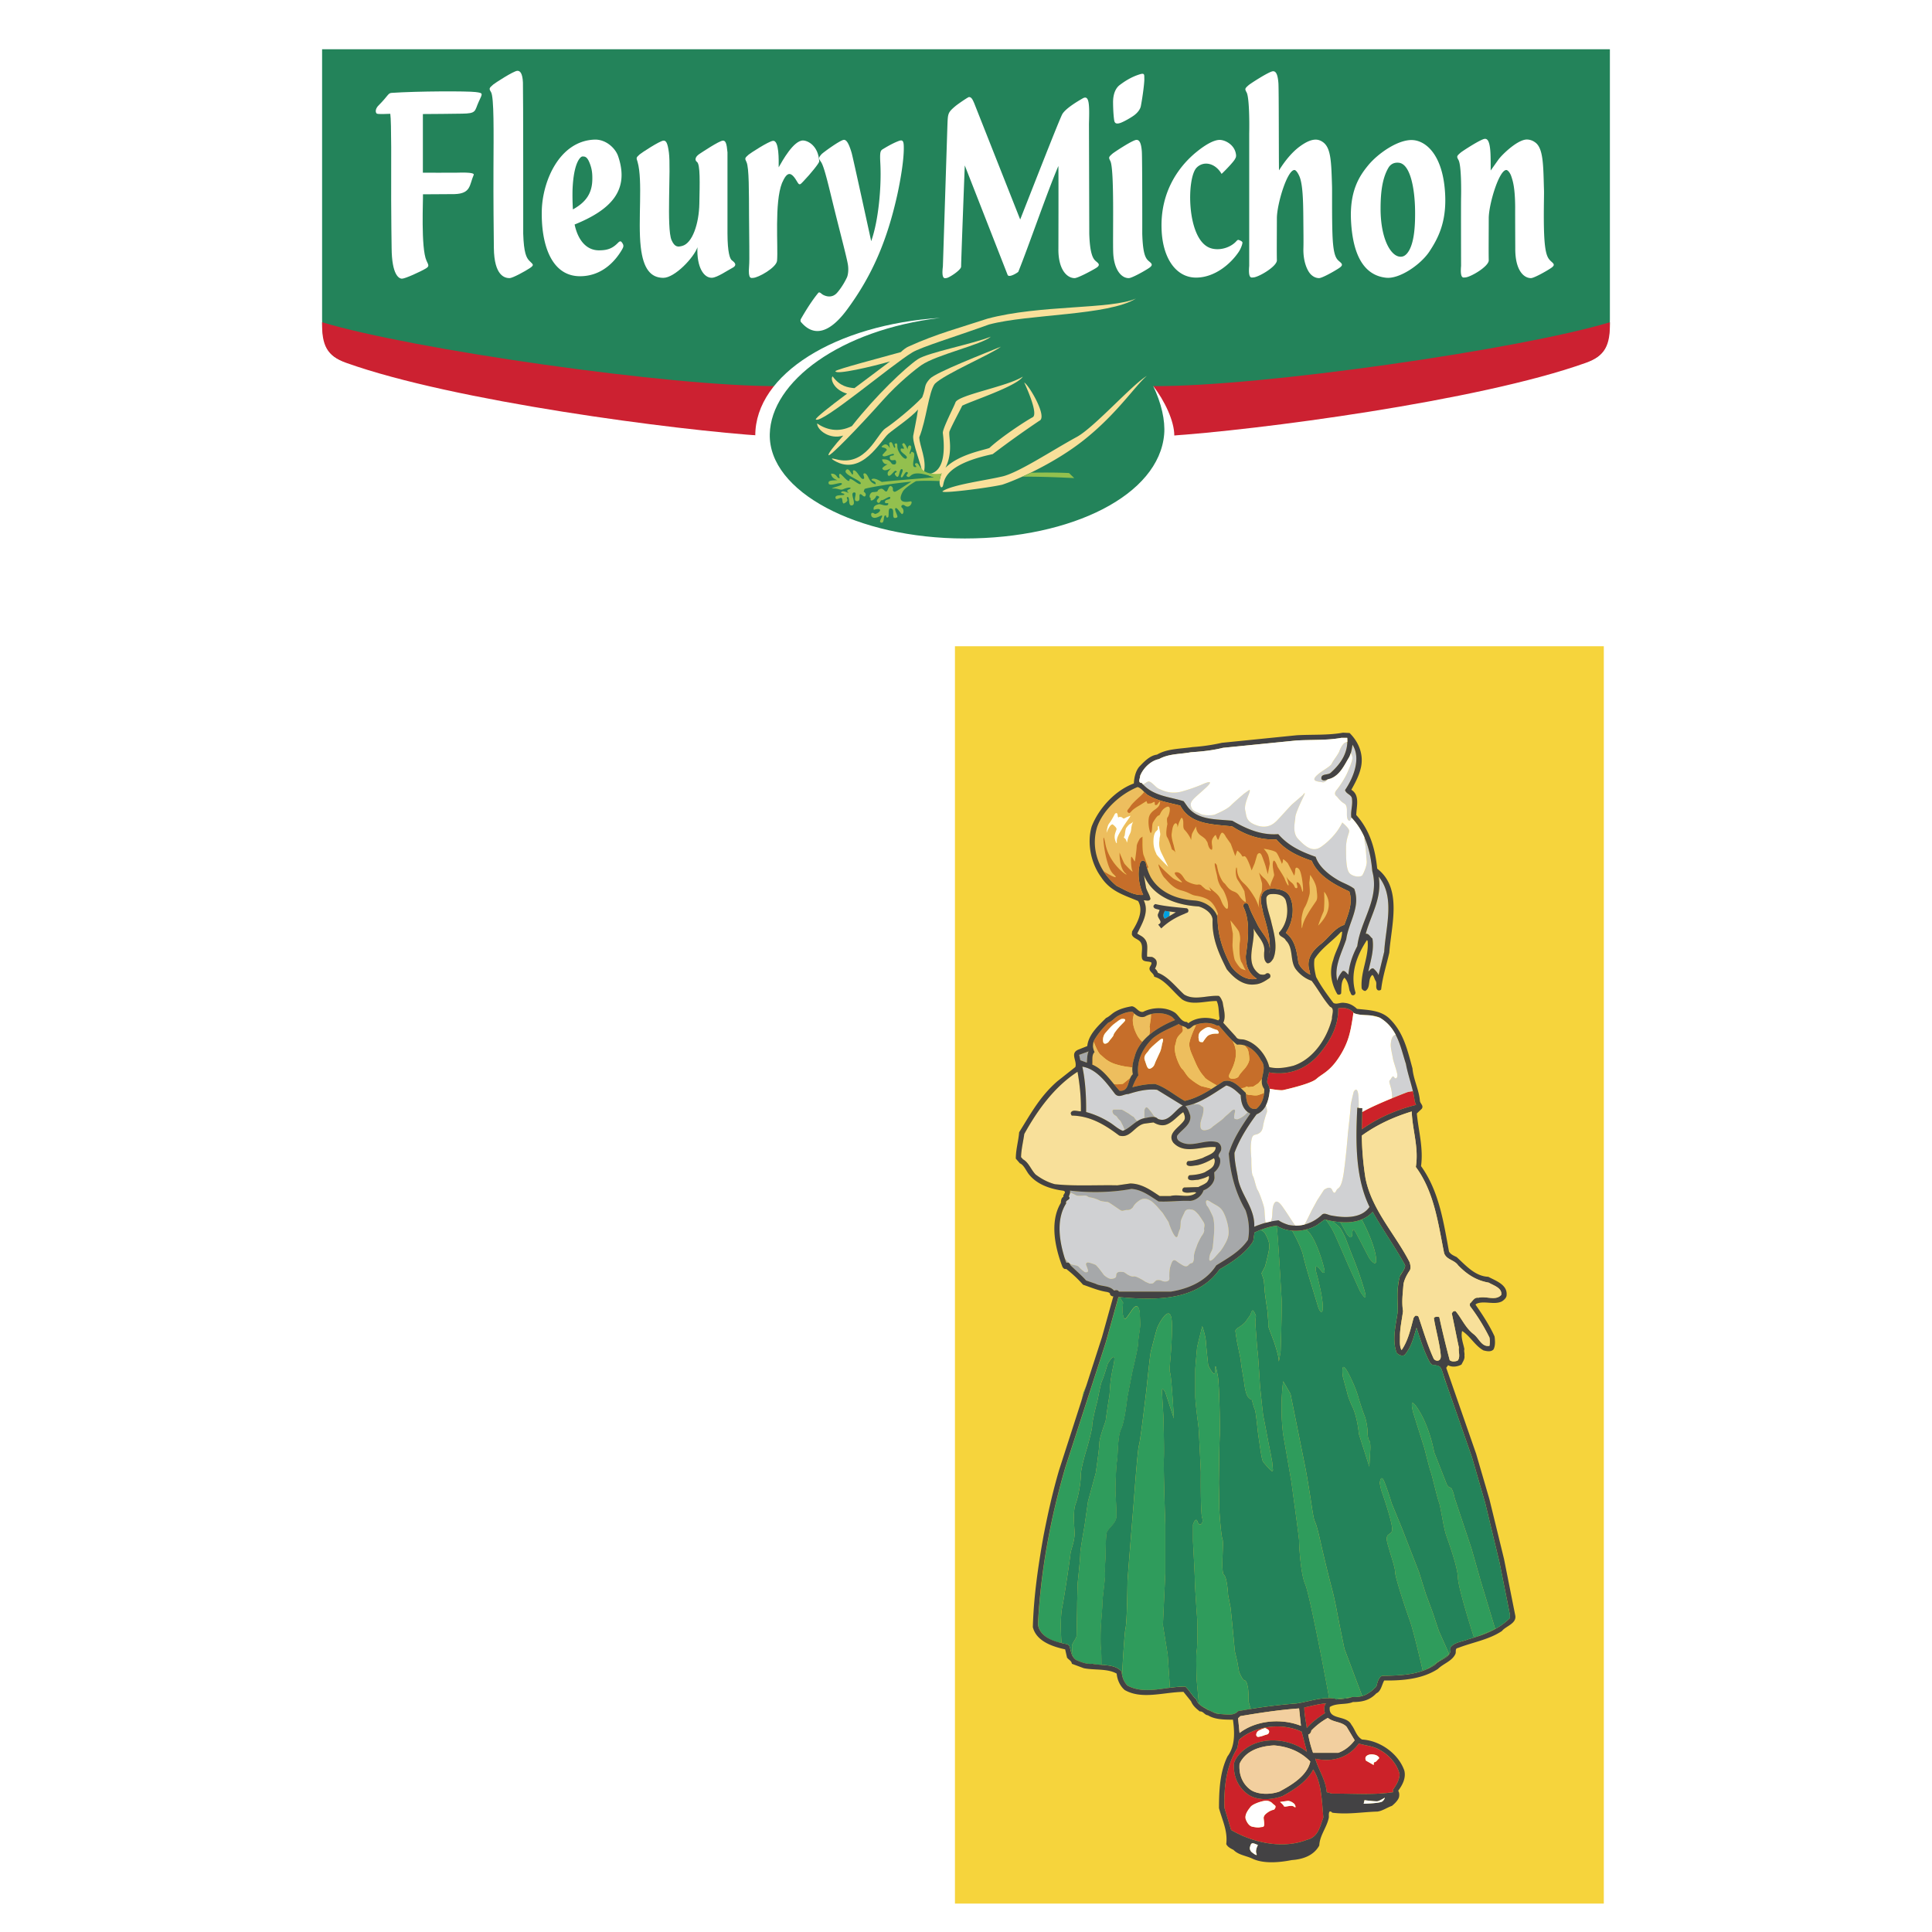 <svg xmlns="http://www.w3.org/2000/svg" width="2500" height="2500" viewBox="0 0 192.756 192.756"><g fill-rule="evenodd" clip-rule="evenodd"><path fill="#fff" d="M0 0h192.756v192.756H0V0z"/><path d="M96.533 46.33c22.612-.017 47.801-3.317 62.706-8.215 3.342-1.098 3.803-3.664 3.803-6.272V2.834H29.716v29.008c0 2.608.461 5.174 3.802 6.272 14.905 4.898 40.094 8.199 62.706 8.215h.309v.001z" fill="#fff"/><path d="M96.378 54.369c10.608 0 20.224-5.036 20.224-11.173 16.902-1.277 31.584-3.751 41.646-7.058 1.748-.575 2.371-1.524 2.371-4.296V4.914H32.136v26.928c0 2.772.623 3.721 2.371 4.296 10.064 3.307 24.744 5.78 41.648 7.058 0 6.137 9.615 11.173 20.223 11.173z" fill="#23835a"/><path d="M80.124 14.016c-.946-.015-2.07 2.036-2.434 2.676 0-.66.067-2.735-.584-2.639-.457.067-2.248 1.231-2.413 1.374-.409.356-.388.376-.214.743.263.554.243 2.997.253 5.396.01 2.198.062 4.359.004 5.004-.12 1.349.243 1.155.39 1.155.513 0 2.342-1.029 2.402-1.715.12-1.358-.277-5.812.494-7.751.52-1.188.905-1.201 1.569-.035.186.298.284.152.55-.122.744-.768 1.602-1.847 1.594-1.996-.086-1.565-1.133-2.083-1.611-2.09zM52.174 8.237c-.041-.932-.288-1.185-.56-1.172-.386.019-2.248 1.231-2.413 1.375-.409.356-.429.398-.214.743.313.501.263 4.013.246 7.666-.014 3.105.022 6.307.04 7.897.032 2.799 1.111 2.998 1.559 3.003.31.003 1.583-.699 2.028-.998.52-.349.279-.377-.059-.747l-.018-.02c-.251-.274-.523-.729-.581-2.67.001-.002.005-14.355-.028-15.077zM45.359 19.366c1.645-.054 1.463-.918 1.903-1.917.057-.13-.147-.271-1.674-.221-.451.015-3.398 0-3.398 0l.001-5.849c.609.006 3.276-.032 3.896-.039 1.487-.015 1.249-.256 1.674-1.186.39-.852.488-.868-.319-.971-.807-.103-5.77-.094-8.36.083-.378.026-.308.235-1.273 1.212-.302.282-.405.628-.244.834.097.124 1.092.038 1.374.042.122.844.09 5.053.088 8.66 0 1.975.038 3.78.045 4.727.021 2.677.723 3.061 1.032 3.063.316.003 1.874-.713 2.382-1.018.381-.229.259-.35.063-.783-.572-1.265-.321-6.14-.35-6.617l3.16-.02zM72.581 15.204c-.082-.928-.194-1.185-.462-1.172-.38.019-2.118 1.187-2.3 1.303-.54.345-.479.687-.289.813.349.232.283 2.132.244 4.185-.037 1.975-.692 3.938-1.708 4.203-.406.106-.737.16-1.062-.573-.526-1.189-.042-7.1-.27-8.76-.125-.923-.269-1.185-.536-1.172-.381.019-2.216 1.231-2.378 1.374-.403.356-.322.354-.21.743.541 1.895.022 5.879.317 8.481.253 2.235 1.017 3.074 2.234 3.092 1.167.017 3.102-2.069 3.423-3.053-.088 1.985.636 3.083 1.456 3.045.524-.025 1.541-.733 2.025-.983.6-.311.121-.623-.056-.767-.177-.144-.422-.729-.428-2.67v-8.089z" fill="#fff"/><path d="M83.271 20.983c.585 2.36 1.227 4.777 1.327 5.432.097.633-.029 1.115-.099 1.264-.395.838-.878 1.429-1.033 1.585-.511.514-1.118.271-1.345.15-.175-.09-.354-.347-.486-.186-.221.268-.842 1.043-1.73 2.599-.056.097-.041.245.002.294.54.625 2.074 2.203 4.621-1.256 2.476-3.363 3.971-6.824 4.997-11.438.271-1.238.713-3.61.64-4.954-.029-.537-.231-.51-.538-.392-.577.222-1.162.569-1.467.753-.304.184-.397.197-.329 1.462.126 2.32-.18 5.73-.912 7.765 0 0-1.818-8.354-1.947-8.795-.282-.964-.521-1.327-.779-1.313-.367.019-2.107 1.29-2.233 1.438-.315.371-.305.4-.043.773.331.474.81 2.626 1.354 4.819zM123.621 23.951c-.156-.062-.207.059-.365.211-.68.656-1.83.891-2.635.533-2.242-.999-2.232-6.927-1.242-7.958.68-.707 1.848-.506 2.498.611.199-.167 1.293-1.285 1.359-1.526 0 0 .133-.143.072-.457-.061-.315-.002-.012-.002-.012-.156-.951-1.121-1.416-1.66-1.395-.537.021-1.328.435-2.26 1.193-1.4 1.134-3.715 3.67-3.486 7.913.152 2.814 1.498 4.632 3.428 4.632 1.879 0 3.473-1.387 4.266-2.576.219-.326.396-.844.361-.947-.037-.102-.201-.169-.334-.222zM133.52 25.983c-.32-.297-.521-.898-.582-2.67-.059-1.717-.025-4.249-.041-4.727-.076-2.41-.096-3.812-.891-4.394-.453-.332-1.092-.497-2.367.451-.629.47-1.324 1.222-2.033 2.353-.025-1.403-.01-8.12-.059-8.714-.074-.929-.271-1.185-.543-1.172-.387.019-2.25 1.231-2.414 1.374-.408.356-.406.386-.213.743.248.458.287 2.723.256 4.11v13.189c-.119 1.344.244 1.155.391 1.155.512 0 2.383-1.095 2.371-1.714-.02-.892-.004-2.294 0-4.19.002-1.403 1.025-4.816 1.752-4.816.141 0 .35.281.506.655.328.792.365 2.458.379 4.033.01 1.275.029 2.495.01 3.095-.043 1.341.387 2.271.729 2.62.242.249.529.381.83.383.311.002 1.553-.699 1.996-.998.518-.348.241-.469-.077-.766zM154.676 26.002c-.281-.284-.529-.679-.615-2.585-.076-1.729 0-3.924-.016-4.402-.076-2.41-.033-4.236-.9-4.823a1.393 1.393 0 0 0-.748-.27c-.904-.07-2.492 1.449-2.895 1.994l-.777 1.096c.004-.85-.004-1.61-.039-1.989-.082-.928-.273-1.185-.543-1.172-.387.019-2.25 1.231-2.414 1.375-.408.356-.41.387-.213.742.291.528.271 3.083.256 3.723-.016.641 0 6.835 0 6.835-.121 1.344.244 1.155.391 1.155.512 0 2.383-1.095 2.369-1.714-.02-.892-.002-2.294 0-4.19.002-1.403 1.027-4.816 1.754-4.816.141 0 .381.269.504.655.164.486.365 1.164.379 3.056-.008.599.01 4.072.01 4.072-.016 1.533.389 2.271.729 2.62.244.249.531.381.832.383.311.002 1.553-.699 1.996-.998.518-.348.221-.463-.06-.747zM113.133 11.519c.33-.239.625-.591.689-.933.205-1.07.365-2.411.348-2.736-.018-.333.074-.596-.426-.444-.953.287-1.645.789-2.035 1.081-.342.259-.658.792-.658 1.716 0 0 0 1.039.109 1.781.045.32.211.403.576.295.33-.098 1.073-.523 1.397-.76zM113.922 15.128c-.066-.93-.273-1.186-.545-1.172-.387.019-2.217 1.231-2.383 1.374-.408.357-.393.379-.213.743.416.84.223 7.544.283 9.112.066 1.694.801 2.579 1.562 2.562.309-.007 1.551-.699 1.996-.998.52-.349.232-.48-.061-.747-.291-.267-.541-.749-.598-2.69.002 0 .008-7.482-.041-8.184zM105.598 24.745c-.047 2.091.82 2.998 1.615 3.003.312.002 1.666-.718 2.123-.998.566-.347.182-.514-.061-.747-.24-.233-.541-.749-.598-2.69l-.031-10.961c.057-1.893.045-2.918-.617-2.54-.604.345-1.701 1.01-2.037 1.565-.262.433-3.238 8.073-4.207 10.522l-4.592-11.613c-.148-.331-.258-.604-.519-.604-.088 0-1.118.703-1.366.915-.763.648-.737.737-.786 1.976l-.45 14.012c-.167 1.344.205 1.17.35 1.156.298-.031 1.464-.81 1.468-1.133.011-.892.366-10.105.366-10.105l4.274 10.921c.141.336 1.049-.26 1.068-.31 1.016-2.511 2.883-7.964 3.998-10.556.021 1.09.002 8.187.002 8.187z" fill="#fff"/><path d="M77.688 38.522c-10.677.077-36.649-3.682-45.551-6.371-.037 2.289.464 3.356 2.409 4.052 10.688 3.823 32.933 6.727 41.742 7.292-.033-1.567.312-3.372 1.4-4.973zM115.068 38.522c10.676.077 36.648-3.682 45.551-6.371.037 2.289-.465 3.356-2.41 4.052-10.688 3.823-32.932 6.727-41.742 7.292.033-1.567-.311-3.372-1.399-4.973z" fill="#cc2131"/><path d="M115.045 38.497c.824 1.711 1.221 3.453 1.104 4.831-.51 6.042-9.164 10.396-19.892 10.396s-19.599-4.678-19.456-10.423c.13-5.21 6.981-10.391 17.011-11.586-10.412.661-18.458 5.603-18.458 11.737 0 6.605 9.182 11.78 20.903 11.78s20.903-5.175 20.903-11.78c0-1.436-.955-3.467-2.115-4.955z" fill="#fff"/><path d="M114.422 37.503c-1.457.856-5.248 5.144-6.994 6.092-2.508 1.364-6 3.697-7.576 3.973-1.592.37-4.822.793-5.786 1.423-.511.334 4.579-.319 5.932-.635 1.498-.494 5.203-2.131 8.111-4.43 3.348-2.645 5.19-5.5 6.313-6.423zM99.041 45.309a99.006 99.006 0 0 1 4.646-3.323c.881-.353-1.049-3.603-1.5-3.818.172.359 1.467 3.186.826 3.469-.607.318-3.07 1.913-4.303 3.06-.52.206-3.056.634-4.381 1.973.792-1.606.301-3.038.392-3.607.27-.676 1.101-2.197 1.28-2.588 1.036-.513 5.436-1.941 6.045-2.9-1.541.993-6.469 1.83-6.721 2.577-.133.395-1.308 2.643-1.257 3.059.519 4.209-1.332 3.969-1.399 4.122-.085.167.693.414 1.284-.134-.124.356-.351.967-.081 1.41.668.127-.867-2.016 5.169-3.3z" fill="#f8e09a"/><path d="M93.267 38.292c1-.994 5.634-2.952 6.591-3.702-1.4.586-6.5 2.553-7.087 3.202-.644.71-.342.777-.761 1.846-.906.988-2.886 2.589-3.658 3.091-.876.571-1.951 3.915-4.991 3.079-.508-.139-.42-.026-.118.153 2.748 1.628 4.656-2.058 5.396-2.685.606-.515 2.301-1.65 2.948-2.415-.11.875-.413 2.222-.474 2.605-.109.694.851 3.06.897 3.663.071.214.128.144.16.019.325-1.263-.437-2.683-.452-3.52.7-1.707.936-4.535 1.549-5.336z" fill="#f8e09a"/><path d="M88.084 39.927c1.564-1.757 3.319-3.132 3.835-3.491 1.501-1.045 6.038-2.046 6.938-2.846-1.818.733-6.302 1.586-7.29 2.251-1.215.817-4.183 3.619-6.572 6.667-1.368.689-2.588.352-3.471-.261-.007.64 1.239 1.646 2.608 1.209-.928 1.043-1.581 1.863-1.457 1.962.159.128 2.975-2.756 5.409-5.491z" fill="#f8e09a"/><path d="M98.682 32.374c3.955-1.055 11.916-.874 14.65-2.586-2.502 1.101-9.572.601-14.809 2.005-2.619.868-5.088 1.505-7.871 2.778-.214.08-.562.345-.776.558-1.899.537-6.523 1.738-6.524 1.906-.002.397 3.725-.472 5.449-.977-1.114.836-2.361 1.785-3.552 2.668-.649-.059-1.442-.174-2.178-1.175-.257.228.1 1.351 1.443 1.722-1.688 1.262-3.247 2.484-3.117 2.583.603.459 7.511-5.418 9.627-6.697.9-.542 4.385-1.602 7.658-2.785z" fill="#f8e09a"/><path d="M93.938 47.248c-2.318.284-2.112-1.16-2.535-1.034-.333.1.167.35-.024.383-.628.107.062-1.224-.243-1.445s-.22.103-.332.128c-.219.049.274-.639.05-.806-.224-.167-.348.313-.277.4-.131-.25-.18-.49-.406-.673-.047.033-.177.056-.153.176.036.044.158.32.194.364-.142.1-.374-.138-.35.174.022.28.872.615.543.836-.201.134-.795-.604-.857-1.041-.06-.163.055-.554-.198-.46s.103.313-.106.434c-.214-.26-.191-.759-.535-.49.175 1.202.009-.216-.608.235-.429.313.255.099.384.467-.047.034-.443.483-.443.483.042.451 1.091-.28 1.143-.05.051.231-.551-.018-.384.45.083.233.402.098.513.121.154.096.171.613-.333.381-.203-.337-.478-.498-.985-.444.084.284.218.507.56.47-.188.134-.506.291-.528.444.163.337.647.069.871-.021-.094.066-.252.306-.299.339-.087.21-.028.513.212.362.24-.151.458-.583.624-.425.167.158-.402.104-.034.491s.284-.817.6-.684c.242.102-.357.875-.016.807.125-.025.317-.577.484-.528.366.105-.318.339.132.489.316.105.2-.867 2.569.043-1.029.087-4.666.375-5.187.462-.378-.215-.736-.415-.993-.287-.206.179.472.159.366.518-.697-.194-.644-.829-1.014-1.078-.464-.095.079.492-.219.547s-.642-.962-.992-.851c-.093.044.048.302-.068.411-.093.044-.414-.846-.682-.398s1.799 1.049 1.466 1.337c-.167.146-1.065-.765-1.09-.433-.039.516-.839-.667-.975-.578-.136.089.005.406.005.406-.294.15-.247-.468-.871-.418 0 0-.019.436.633.641-.326.046-.958-.03-.885.312.083.389 1.219-.191 1.331.033.082.215-.954.369-1 .499.617-.066.763.186 1.112.074.244-.116.689-.243.756-.133.066.109-.544.174-.264.409s-.386-.184-.6-.052c-.304.187.266.139.239.288-.026.149-1.039-.056-.866.388.076.196.457-.093.573-.039.147.068.04.458.226.555.117-.045.297-.141.363-.283.067-.142-.136-.307 0-.355.312-.111.019.916.467.823.534-.111-.268-1.221.194-1.29.451-.067-.216.884.325.87.41-.011.111-.612.298-.7.163-.023.307.304.493.216.139-.175.045-.347-.143-.474l.092-.26c.168-.099 2.062-.407 2.058-.408a52.878 52.878 0 0 1 2.61-.324c-.581.36-1.401.933-1.599.998-.198.066-.193-.096-.257-.129.043-.213-.014-.398-.243-.435-.2.056-.239.459-.375.548-.2.056-.305-.347-.606-.263-.538.201.032.283-.774.331-.266.016-.438.524-.195.608-.136.453.454.128.548-.245 0 0 .229-.01.282.112.054.122-.408.315-.149.551.147.135.235-.045.342-.226.193.097.873-.515.917-.259.044.255-.5.122-.528.422-.027.3.489-.044.289.312-.262.162-.72-.123-.912-.069-.354.081-.587.25-.491.561.948-.312.68.313.116.412-.488-.353-.412.231-.284.296.335.27.863-.188.984-.141.121.048-.328.585-.151.675.438.224.255-.594.455-.677.2-.083.01.216.247.2.236-.016-.019-.904.285-.91.422-.008.229.531.308.832.052.2.267.108.356.067.2-.056-.393-.896-.111-.934.163-.022.523.63.623.6.185-.057.179-.487-.006-.623s.01-.425.27-.227c.523.401.882-.481.559-.418-.324.062-1.429.261-.764-.966.188-.348.894-.805 1.319-1.049.776-.074 2.106-.025 2.356-.009.014-.215.091-.476.198-.749zM102.002 47.56c1.812-.021 4.057.083 5.176.139l-.521-.503c-.994-.05-2.209-.059-3.768-.036l-.887.4z" fill="#93c04e"/><path d="M61.659 24.223c-.574.592-1.091.752-1.905.752-1.235 0-2.09-.995-2.424-2.576 3.661-1.483 5.496-3.434 4.34-6.819-.268-.785-1.212-1.702-2.38-1.65-3.5.152-5.169 4.167-5.235 7.075-.075 3.313.917 6.581 3.854 6.554 2.35-.022 3.626-1.781 4.114-2.597.185-.324.268-.461-.001-.805-.082-.103-.182-.121-.363.066zm-4.538-5.26c.104-2.782.804-3.351.986-3.351h.023c.225 0 .458 0 .728.731.193.524.253.928.237 1.599-.031 1.327-.614 2.224-1.937 2.951a24.624 24.624 0 0 1-.037-1.93zM141.014 13.98c-1.443-.135-3.518 1.307-4.504 2.507-.861 1.046-1.877 2.533-1.717 5.568.186 3.525 1.365 5.428 3.5 5.655 1.342.143 3.459-1.316 4.32-2.618.838-1.272 1.691-2.858 1.574-5.607-.166-3.889-1.814-5.378-3.173-5.505zm-1.452 2.257c1.16.124 1.596 2.631 1.621 4.778.025 1.895-.156 3.144-.57 3.928-.355.642-.703.692-.965.664-.914-.097-1.893-1.791-1.908-4.74.002-1.373.096-2.937.771-4.107.186-.328.52-.579 1.051-.523z" fill="#fff"/><path fill="#f6d43c" d="M95.276 64.476h64.736v125.446H95.276V64.476z"/><path d="M114.16 79.013a2.916 2.916 0 0 1-.449.482c-.252.227-.73.654-.906.931s-.428.453-.277.604c.15.151.176.125.402-.126.227-.252.781-.554.781-.554l.68-.428.1.252s.201 0 .354-.025c.15-.025.402-.302.377 0s.252.126.252.126.326-.504.275-.202c-.049.302-.176.428-.352.579-.176.151-.705.403-.779 1.007-.076.604.074 1.133.074 1.133s.102.503.201.226c.102-.277.025-.78.178-1.007.15-.226.377-.629.553-.654.176-.025.15-.528.754-.831.605-.302.252.906.127 1.007-.127.101-.025.68-.025.68s-.227 1.006-.025 1.309c.201.302.479 1.232.479 1.232s.326.126.377.403c.051.276-.201-.831-.201-.831s-.252-.779-.201-1.132.076-.73.252-.957.326-.025.326.227.076-.251.178-.453c.1-.201.225-.629.352-.277.125.353-.051.831.176 1.058.227.226.578.729.629.956.051.227.025-.377.152-.629.125-.252.377-.679.377-.679s-.076.553.479.931c.553.377.502.453.502.453s.152.176.176.327c.025.151.127.478.277.579.152.101.176.05.176-.202 0-.251-.15-.579.076-.931s.277-.276.277-.276.125.352.201.453c.074.101.176-.453.352-.654s.453.377.453.377l.479.68.453 1.233.201-.554s.301.227.453.504c.15.277.201-.151.453.227.252.377.527 1.258.527 1.258l.303-.705.252-.855s.252-.453.479.126c.225.579.352.981.352.981l.227.83.201-1.057s-.051-.503-.15-.805c-.102-.302-.453-.68-.453-.68s1.057.151 1.258.377c.201.227.553 1.132.553 1.132s.127-.201.102-.402.479.327.479.327.502.956.604 1.183c.1.227.15-.579.15-.579s.051-.327.354-.025c.301.302.477 2.039.402 2.24-.076.201-.127-.705-.479-.881s.102.528-.15.554-.102-.227-.504-.554-.529-.629-.529-.629.277.805.227.906c-.049.101-.326-.478-.377-.654-.051-.177-.705-1.183-.705-1.183s-.326-.931-.453-.528c-.125.402.102 1.183.102 1.333 0 .151-.402.881-.377 1.107s-.227-.453-.58-.755c-.352-.302-.553-.604-.553-.604l.303 1.082s.049.73-.102.981c-.15.252-.277.981-.201 1.359.076.377-.102-.403-.479-1.007s-.654-.981-.98-1.283c-.328-.302-.68-.68-.73-1.409s-.303.478.076 1.032c.377.553.654 1.107.654 1.107l.15 1.006s.025.227-.352-.151c-.379-.377-.328-.629-.881-.831-.555-.201-.73-.68-.932-.831s-.504-.78-.604-1.208c-.102-.428-.127-.579-.127-.579s-.275-.453-.201.05c.076.503.227.931.252 1.183.025.251.201.78.479 1.107.277.327.527 1.183.553 1.333.025.151.152 1.057-.301.503s-.252-.88-.982-1.484c-.729-.604-.629-.629-.629-.629l.252.529-.529-.176-.377-.327s-.125-.201-.402-.151c-.277.051-1.031-.226-1.232-.428-.201-.201-.428-.831-.932-.805-.504.024.402.755.553.956.152.201-.754-.252-.881-.353-.125-.101-1.08-.931-1.357-1.309s.176.931.502 1.258c.328.327.807 1.032 1.662 1.258s.98.453 1.434.528c.453.076 1.107.201 1.561.629.453.428.68 1.183.68 1.183l-.076.203-.018-.041-.018-.04v-.001l-.018-.04v-.001a2.238 2.238 0 0 0-.54-.707v-.001c-.012-.009-.021-.019-.031-.027l-.004-.003a.712.712 0 0 0-.031-.026l-.004-.003-.031-.025-.004-.004a.619.619 0 0 0-.031-.023l-.006-.005-.029-.022a.035.035 0 0 0-.008-.005l-.029-.022a.729.729 0 0 1-.037-.026l-.008-.006a.833.833 0 0 0-.031-.021l-.008-.005-.029-.02-.008-.005c-.012-.006-.021-.013-.031-.02-.004-.001-.006-.003-.008-.005-.012-.006-.021-.013-.031-.019l-.008-.004-.033-.019-.006-.004-.033-.019-.006-.003-.035-.02-.004-.002a2.994 2.994 0 0 0-.197-.097l-.006-.002-.031-.013-.012-.005a.238.238 0 0 1-.027-.012l-.016-.006a.516.516 0 0 1-.027-.011l-.016-.006a.118.118 0 0 1-.025-.01l-.02-.007a.092.092 0 0 1-.023-.009l-.02-.006-.025-.009-.02-.006a.155.155 0 0 1-.023-.008l-.021-.006-.023-.007-.021-.006c-.008-.002-.016-.004-.021-.007a.745.745 0 0 1-.023-.006l-.021-.006-.023-.006-.021-.006a.19.19 0 0 0-.023-.005l-.021-.005-.023-.005-.021-.004-.023-.005-.023-.004-.021-.004-.023-.004-.023-.004-.021-.004-.023-.003-.021-.003-.025-.003-.02-.003-.025-.003-.021-.002-.025-.003-.02-.002-.029-.002-.016-.001a5.09 5.09 0 0 1-.045-.003l-.08-.005-.029-.002-.051-.004-.029-.003a.813.813 0 0 1-.049-.005l-.037-.003-.043-.004-.045-.005-.035-.004-.049-.006a.7.7 0 0 1-.109-.015l-.053-.007-.025-.003a3.556 3.556 0 0 1-.057-.009l-.021-.003-.059-.009-.021-.004-.061-.011-.018-.003-.059-.011-.02-.003-.061-.012-.018-.003-.061-.013-.018-.004a1.09 1.09 0 0 1-.061-.014l-.018-.003-.062-.015a.161.161 0 0 1-.014-.003l-.066-.016-.012-.003a1.513 1.513 0 0 1-.064-.017l-.012-.003c-.023-.006-.047-.012-.068-.019l-.008-.002a1.838 1.838 0 0 1-.07-.02l-.008-.002-.07-.021-.004-.001-.072-.022-.004-.001-.072-.024-.002-.001a3.035 3.035 0 0 1-.072-.024l-.004-.001-.072-.026-.002-.001-.072-.027h-.002l-.072-.028-.074-.029c-.85-.352-1.602-.91-2.117-1.738l-.043-.072-.025-.044-.012-.024-.002-.001-.006-.012v-.002l-.012-.021c0-.003-.002-.006-.004-.01l-.008-.015-.002-.005-.012-.022v-.002l-.029-.061-.002-.003c-.018-.037-.033-.074-.051-.112v-.003c-.004-.007-.008-.014-.01-.021l-.002-.005-.008-.017-.004-.009c-.002-.006-.004-.012-.008-.018 0-.002 0-.003-.002-.005l-.025-.062-.002-.003-.008-.019-.002-.007-.008-.018-.002-.007a.021.021 0 0 1-.004-.011l-.004-.007-.006-.018a.021.021 0 0 1-.004-.01l-.006-.013-.004-.009-.006-.016a.021.021 0 0 0-.004-.01l-.002-.009-.006-.015a1.302 1.302 0 0 1-.016-.045l-.006-.014-.004-.011-.004-.012-.004-.012-.004-.009-.006-.017c0-.002 0-.004-.002-.006l-.006-.018-.002-.007-.006-.016-.002-.008-.006-.015c0-.002 0-.004-.002-.006l-.004-.015c-.002-.003-.002-.007-.004-.009l.102-.168-.152-.352s-.201-.579-.301-.805c-.102-.227-.127-.805-.127-1.183v-.705l-.25.177s-.328.528-.328.78-.15 1.359-.176 1.485-.201-.302-.328-.428c-.125-.125-.074 1.107.076 1.41.15.302-.68-.579-.779-.705-.102-.125-.504-1.132-.504-1.132s-.051 1.51.578 2.063c.629.554-1.559-.679-1.988-2.919-.428-2.24-.15 2.139.781 2.995.775.713-.432.081-.973-.281a5.786 5.786 0 0 1-.148-.248l-.002-.003-.014-.026c-.697-1.24-.91-2.696-.465-4.141.611-1.722 2.338-3.288 4.037-3.971.241.059.444.273.643.472zm-1.738 5.057c-.008-.052-.053-.337-.209-.435-.158-.097-.031-.149 0-.299.029-.15.066-.622.164-.75s.232-.3.359-.375c.129-.075.256-.143.309-.24.053-.098-.09.217-.129.382-.037.165-.051.315-.074.487s-.066.262-.164.457-.166.427-.18.524a1.528 1.528 0 0 1-.076.249zm-2.033-.938c.016 0 .049-.707.277-.986.23-.279.561-.937.561-.937s.229-.263.279.115c.049.378.082.18.18.18.1 0 .248.017.312.099.066.082.148.082.312-.017s.346-.148.346-.148.246-.181.016.148c-.23.329-.656.937-.738 1.117-.084.181-.543.772-.51 1.25.031.477-.215-.165-.215-.427s.049-.378.115-.575c.066-.197.131-.247-.016-.427-.148-.181-.312-.28-.312-.28s-.131 0-.279.214c-.149.214-.346.674-.328.674zm6.17 3.358s-1.146-1.124-1.184-1.281-.314-.51-.293-1.356c.023-.847.314-.929.352-.997.039-.068.113-.09.092-.21-.023-.12.021-.225.021-.225s.074-.075.09.075.127.599.119.757c-.006.157-.082.345-.074.502s-.156.629.209 1.371c.369.743.668 1.364.668 1.364zm3.296 4.039l-.465-.104.09.006.008.001.102.006.053.016h.002a.183.183 0 0 1 .025.008l.004.001.023.007.006.002.02.006a.062.062 0 0 1 .01.003l.018.006.014.004.014.005.016.005.012.005.02.007.008.003c.005.006.013.01.02.013zm2.905 1.299s.771.919.846 1.127c.072.208.172.601.098 1.018-.074.417-.025 1.214-.025 1.214s.051.612.184.809c.137.196.307.698.418.772.109.074-.367-.061-.49-.159s-.553-.65-.625-.919c-.074-.27-.209-1.127-.197-1.446.014-.318.051-1.066.025-1.164-.027-.1-.234-1.252-.234-1.252zm7.953-4.538s.562.735.633 1.369c.072.634.131.994-.043 1.253-.172.259-.561.807-.777 1.182-.217.374-.49.835-.59 1.354-.102.519-.072-.519-.088-.649-.014-.129.102-.908.332-1.282s.402-.98.475-1.297-.043-1.095-.014-1.225c.029-.129.072-.705.072-.705zm1.396 1.683s1.363 1.424-.596 3.374c.605-1.768.545-1.151.596-1.849s0-1.525 0-1.525z" fill="#edbe5e"/><path d="M119.59 90.438c.58.157 1.336.641 1.393 1.31-.086 1.879.641 3.43 1.41 4.954.711.881 1.654 1.68 2.859 1.508.553-.043 1.002-.355 1.424-.641.086-.113.086-.199.043-.326a.284.284 0 0 0-.406-.102c-.145.158-.449.102-.625.059-1.582-1.068-.42-3.061-.623-4.569.377.783 1.219 1.395 1.059 2.391-.014.413-.029.84.307 1.082.289.043.479-.27.609-.47.449-1.082.102-2.434-.176-3.529-.174-.826-.535-1.594-.521-2.491.014-.199.188-.356.377-.398.582-.057 1.264 0 1.539.555.363 1.124.146 2.419-.652 3.273-.029.427.521.413.682.783.812.782.363 2.078 1.031 2.918.406.512.943.91 1.539 1.109.625.797 1.119 1.764 1.844 2.59.494.186.16.797.189 1.182-.465 1.893-1.801 4.014-3.834 4.697-.754.199-1.641.342-2.424.141-.262-1.152-1.264-2.418-2.484-2.732-.275-.084-.652.043-.842-.299l-1.264-1.395c.305-.611.029-1.395-.059-2.049-.086-.213-.188-.484-.377-.627-1.176-.084-2.439.498-3.471-.143-.828-.754-1.598-1.793-2.613-2.162a.918.918 0 0 0-.291-.413c.117-.228.232-.483.145-.769-.057-.185-.26-.328-.436-.399l-.492-.028c-.045-.569.158-1.267-.219-1.736-.217-.299-.508-.385-.77-.57.479-.996 1.221-2.135.654-3.316.23-.014.551.143.668-.142-.072-.399-.32-.726-.438-1.11l-.217-1.252c.901 2.177 3.253 2.988 5.462 3.116zm-2.916.957c.016-.144.029-.334.016-.454l-.469-.062-.088.185c-.088.185-.088.469.088.598l.453-.267z" fill="#f8e09a"/><path d="M137.697 174.607c.914.498 1.742 1.451 1.945 2.434-.043.584-.334 1.068-.668 1.523l.029.242c-1.932.299-4.096.129-6.113.143l-.523-.143c-.102-1.225-.812-2.205-1.146-3.344 1.67.383 3.34-.086 4.342-1.51.71.214 1.509.257 2.134.655zm-1.412 1.053s-.209-.355.166-.543c.377-.188.855 0 .855 0s.418.209.25.354c-.166.146-.27.334-.395.334-.127 0-.105.293-.105.293l-.771-.438zM129.869 172.771l.523 2.008c-1.496-1.195-3.906-1.537-5.648-.613-.668.371-1.424 1.025-1.627 1.766-.086 1.238.363 2.363 1.424 3.117.959.641 2.41.525 3.455.127 1.119-.625 2.412-1.422 3.021-2.633.857 1.311.857 3.174 1.016 4.783-.318.84-.492 1.963-1.611 2.221-2.469.98-5.459.283-7.594-.969l-.668-2.221c-.059-2.178.217-4.227 1.291-5.949l.146-.811c1.596-1.437 4.327-1.749 6.272-.826zm-2.965 7.1s-.283-.266-.699-.209c-.414.057-1.207.322-1.434.605s-.643.811-.473 1.264.434.68.643.719c.207.037.547.113.773.057s.396.037.416-.266c.018-.301-.096-.66-.039-.773s.039-.189.379-.434c.34-.246.641-.283.641-.283s.283-.283.076-.436c-.207-.15-.283-.244-.283-.244zm.803-.09s.314.25.387.418c.072.166.709-.168 1.002.051.291.219.115-.188.041-.271-.072-.082-.418-.344-.699-.301-.282.041-.731.103-.731.103zm-1.787-7.281c-.236.119-.453.158-.553.414-.098.256.041.395.197.375.158-.02.434-.1.572-.158s.217-.059.314-.098c.1-.039.217-.197.158-.355s-.395-.275-.395-.275l-.293.097zM132.295 169.953c-.217.229-.203.67-.102.969-.609.385-1.277.867-1.814 1.48-.088-.684-.248-1.338-.248-2.051.713-.14 1.41-.355 2.164-.398z" fill="#cc2229"/><path d="M107.842 110.877c-.32.014-.887-.242-1.018.184.029.086.045.199.117.242 1.844.029 3.311.926 4.719 1.992 1.133.342 1.582-1.066 2.57-1.195l.857-.113c.363.213.812.369 1.248.227.654-.213 1.176-.896 1.715-1.252.129.242.246.57.086.826-.465.697-1.742 1.281-1.074 2.219 1.133 1.225 2.846.301 4.227.441.014.641-.828.812-1.293 1.082-.465.156-.945.299-1.467.314-.131.07-.174.24-.117.369.232.229.668.072.988.057.609-.127 1.162-.398 1.699-.711.145.113.102.412.043.568-.115.428-.596.598-.93.826-.465.199-1.002.27-1.539.299-.145.086-.174.242-.115.385.232.213.668.07.973.07.377-.1.74-.186 1.061-.385.086.215-.045.441-.16.613-.262.242-.582.326-.871.498l-1.424.043c-.16.07-.232.27-.131.398.32.242.857.057 1.25.07.014.043.072.029.115.029-.668.641-1.742.127-2.6.355h-1.074c-.9-.598-1.785-1.238-2.934-1.252l-1.277.184c-2.076-.043-4.27.1-6.244-.113-.697-.186-1.336-.525-1.918-.967-.479-.498-.682-1.211-1.277-1.523-.029-.1-.189-.143-.174-.271.029-.781.217-1.494.32-2.248 1.262-2.277 2.947-4.682 5.314-6.205.218 1.253.364 2.563.335 3.944z" fill="#f8e09a"/><path d="M121.607 102.322c.439.51.881 1.053 1.375 1.523l-.012-.012c.121.232.303.65.328 1.098.041.672-.158 1.125-.217 1.324-.059.197-.414.908-.414.908s-.18.355.137.436c.316.078.732-.061.791-.238.061-.178.594-.75.594-.75s.475-.555.455-.969c-.021-.416-.08-.891-.238-1.068a4.303 4.303 0 0 1-.217-.268c.717.223 1.289.846 1.615 1.475.502.596.18 1.24.1 1.877l-.352.416-.514.336-.514.059s-.139-.139-.238-.02c-.062.076-.309.111-.475.127-.512-.482-1.078-.914-1.77-.689-.215.141-.428.281-.643.42a.044.044 0 0 0 .016-.01c-.162-.09-1.074-.598-1.199-.777-.139-.197-.514-.514-.949-1.521s-.553-1.225-.613-1.719c-.059-.494.672-1.998.672-1.998l-.268.057a.487.487 0 0 1 .197-.086c.623-.229 1.51-.285 2.105.057l.248.012zm1.389 1.535l.018.018-.018-.018zm.029.03c.006.004.012.01.02.018a.1.1 0 0 0-.02-.018zm.032.027l.02.018a.09.09 0 0 1-.02-.018zm.029.027l.02.018-.02-.018zm.029.028zm.03.025l.023.021c-.008-.007-.016-.013-.023-.021zm.031.027l.025.023c-.01-.007-.017-.015-.025-.023zm.029.026l.027.025c-.009-.01-.019-.017-.027-.025zm.029.027l.029.023-.029-.023zm.034.028zm.029.025zm.031.025l.029.025-.029-.025zm.031.028l.029.023-.029-.023zm.034.025l.029.025-.029-.025zm.08.02zm.148-.006zm.049 0zm.049.002h.002-.002zm.049.004zm.046.004h.002-.002zm.047.005h0zm.047.006l.004.002-.004-.002zm.049.01h.002-.002zm.045.008h.004-.004zm.047.01l.004.002-.004-.002zm.045.011l.004.002-.004-.002zm.045.012l.004.002-.004-.002zm.045.014l.006.002-.006-.002zm1.718 3.367c0 .01-.002.021-.004.033.002-.012.004-.023.004-.033zm-.004.045l-.004.033.004-.033zm-.003.045l-.004.035.004-.035zm-.004.045l-.002.035.002-.035zm-.002.045v0zm0 .044c-.002.012 0 .025 0 .037 0-.011-.002-.025 0-.037zm0 .045v0zm.002.045c0 .014 0 .025.002.039-.002-.013-.002-.025-.002-.039zm.002.045c.002.014.004.027.004.041l-.004-.041zm.005.047c.002.012.002.025.006.039-.004-.013-.004-.027-.006-.039zm.006.045c.002.012.004.025.008.039-.004-.014-.006-.027-.008-.039zm.008.045l.01.041-.01-.041zm.01.043l.012.043-.012-.043zm.012.045c.004.014.008.029.014.043-.007-.014-.01-.029-.014-.043zm.013.045c.004.014.01.027.016.043l-.016-.043zm.016.045l.018.041-.018-.041zm.017.045l.02.041-.02-.041zm.022.045c.006.014.014.027.021.041l-.021-.041zm.021.044l.023.041a1.923 1.923 0 0 0-.023-.041zm.026.043c.008.016.018.029.027.043a.262.262 0 0 1-.027-.043zm.027.045l.029.043-.029-.043zm.029.043l.033.045-.033-.045zm.034.078v.002-.002zm-.002.034v0zm0 .035v0zm0 .033v0zm-.002.035v0zm-.002.033v0zm-.002.032v0zm-.002.033v0zm-.002.035c0 .006 0 .012-.002.018.002-.006.002-.012.002-.018zm-.004.035v0zm-.002.033c0 .006 0 .01-.002.014.002-.004.002-.008.002-.014zm-.002.014c-.059.605-.273 1.18-.766 1.578-.232.043-.42.029-.609-.127-.371-.363-.404-.867-.443-1.365.113.062.24.113.344.113.256 0 .631.117.947 0 .17-.064.375-.129.527-.199zm-1.822.045v-.002.002zm-.002-.024v-.002.002zm0-.011zm-.029-.039c-.002 0-.002 0-.002-.002 0 .002 0 .002.002.002zm-.444-.426zm-2.449-.262l-.025.018.025-.018zm-.057.037l-.025.018a.18.18 0 0 0 .025-.018zm-.062.041l-.018.012.018-.012zm-.061.039c-.004.002-.008.006-.014.008.007-.002.01-.006.014-.008zm-.056.036l-.014.01c.004-.005.01-.007.014-.01zm-.059.037l-.014.01.014-.01zm-.055.035c-.006.004-.01.008-.016.01l.016-.01zm-.06.039l-.01.006.01-.006zm-.057.035c-.846.525-1.715.988-2.697 1.215-1.002-.541-1.887-1.354-2.977-1.695-.799 0-1.539.143-2.25.328.158-.412.334-.811.594-1.182-.203-1.424.408-2.676 1.424-3.686.799-.654 1.729-.996 2.613-1.438.109.111.244.162.379.207a.298.298 0 0 0-.045-.016l.035.26s.1.18-.039.357-.514.434-.594.889c-.078.455-.217.514-.098 1.166.117.652.514 1.482.711 1.641s.375.613.771.949c.395.336.988.711 1.146.75.105.027.645.16 1.02.256.003.001.005-.001.007-.001zm-2.912-6.25l.031.01c-.009-.004-.019-.006-.031-.01zm.035.012l.01.002-.01-.002zm.035.011h0zm.026.008c.002.002.006.002.008.002-.002 0-.006 0-.008-.002zm.017.006l.004.002-.004-.002zm.014.006l.004.002-.004-.002zm.016.006h.002-.002zm.013.006h.004-.004zm.014.004l.002.002-.002-.002zm.014.006l.004.002-.004-.002zm.015.005l.002.002-.002-.002zm.012.006l.004.002-.004-.002zm.014.006l.004.002-.004-.002zm.015.008zm.012.006l.002.002-.002-.002zm.014.008h.002-.002zm.025.013c.002 0 .002.002.002.002s0-.002-.002-.002zm.014.008c0 .002.002.002.002.002s-.002 0-.002-.002zm.012.008c0 .002.002.002.002.002s-.002 0-.002-.002zm.013.01h.002-.002zm.012.009h.002-.002zm.012.008l.002.002-.002-.002zm.011.01l.002.002-.002-.002zm.024.019s0 .002.002.002c-.002 0-.002-.002-.002-.002zm.012.012s0 .002.002.002c-.002 0-.002-.002-.002-.002zm.009.01c0 .002.002.002.002.002s-.002 0-.002-.002zm.012.014zm.01.011l.002.002-.002-.002zm.01.012l.002.002-.002-.002zm.009.014c.002 0 .002.002.002.002s0-.002-.002-.002zm.012.015l.014.002-.014-.002zm.018.002c.002.002.006.002.01.002-.005 0-.008 0-.01-.002zm.013.002c.004.002.006.002.01.002-.004 0-.006 0-.01-.002zm.012.002c.006 0 .01 0 .014.002-.004-.002-.008-.002-.014-.002zm.018.002h.01-.01zm.013 0h.01-.01zm.012 0l.014-.002-.014.002zm.016-.002h.01-.01zm.013-.002h.008-.008zm.012-.002c.004 0 .008 0 .012-.002-.004.002-.008.002-.012.002zm.014-.002l.012-.002-.012.002zm.013-.004c.004 0 .006 0 .01-.002a.018.018 0 0 1-.01.002zm.012-.001zm.012-.004zm.015-.006l.008-.004-.008.004zm.012-.004c.004-.002.006-.004.01-.004-.004 0-.006.002-.01.004zm.012-.006l.012-.006-.012.006zm.014-.006l.008-.006c-.003.002-.007.004-.008.006zm.011-.006l.01-.006-.01.006zm.012-.006l.012-.008-.012.008zm.012-.007l.01-.006-.01.006zm.011-.008l.01-.006-.01.006zm.012-.008c.008-.004.016-.008.021-.014a.064.064 0 0 1-.021.014zm.024-.016l.01-.006-.01.006zm.011-.007zm.024-.018l.01-.006-.01.006zm.011-.008l.033-.027-.033.027zm.034-.027c.037-.029.072-.061.107-.092-.035.031-.07.063-.107.092zm.111-.094l.006-.006-.006.006zm.01-.008l.006-.006-.006.006zm.013-.011l.008-.006-.008.006zm.012-.01l.006-.004-.006.004zm.012-.008c.002-.002.002-.004.006-.004-.004 0-.004.002-.006.004zm.012-.01l.008-.006c-.005.002-.007.004-.008.006zm.013-.01c.002-.002.004-.002.004-.004 0 .002-.002.002-.004.004zm.01-.007l.006-.004-.006.004zm-3.09 1.765s.311-.818-.266-.338-.984.842-1.08 1.033c-.096.193-.576.48-.385.984.193.506.24.984.602.793.359-.191.359-.432.48-.695.119-.266.359-.77.455-.986.096-.215.194-.791.194-.791zm3.625-.625c.025 0-.096-.385.336-.697.434-.312.625-.383.938-.24.312.145.602.217.602.217s.359.385-.049.359c-.408-.023-.793.098-.961.266s-.432.576-.432.576-.361.047-.385-.145-.072-.336-.049-.336zM114.266 101.404h.002-.002zm.037-.019h.002-.002zm.035-.02l.004-.002-.004.002zm.037-.019h0zm.039-.018l.004-.002-.004.002zm.039-.017l.004-.002-.004.002zm.039-.016l.006-.004-.006.004zm.039-.018l.008-.002-.008.002zm.039-.015l.01-.002-.01.002zm.039-.014zm.041-.014zm.043-.013l.014-.006-.014.006zm.041-.014l.016-.004-.016.004zm.043-.012zm.043-.011l.016-.004-.016.004zm.016-.004c.707-.182 1.561-.088 2.125.303l.275.285c-.865.352-1.811.84-2.58 1.492.047-.217.102-.533.064-.682-.059-.236-.02-.178-.02-.178l.119-.811.017-.409zm-.215 2.111l-.031.027c.012-.009.021-.019.031-.027zm-.066.059zm-.069.06l-.027.025c.01-.007.018-.017.027-.025zm-.066.063l-.025.023c.007-.008.017-.016.025-.023zm-.066.062c-.008.008-.014.016-.021.021.007-.005.013-.013.021-.021zm-.065.065l-.018.018a.153.153 0 0 1 .018-.018zm-.064.066l-.012.012.012-.012zm-.065.068c-.002.002-.004.006-.008.008.004-.002.006-.006.008-.008zm-.115.129l-.006.008.006-.008zm-.057.067a3.84 3.84 0 0 0-.789 1.51 4.317 4.317 0 0 0-.223 1.055l.002-.004a7.241 7.241 0 0 1-1.795-.354c-.771-.277-1.088-.672-1.385-.91-.295-.236-.672-1.283-.672-1.283l-.076.48a1.151 1.151 0 0 1 .184-.75c.35-.584.814-1.123 1.336-1.637.379-.127.641-.498.988-.684.436-.227.973-.439 1.438-.398.053.059.109.113.168.166 0-.002 0-.002-.002-.002-.068.191-.141.438-.141.648 0 .416.119.93.436 1.523.16.301.361.514.52.652l.011-.012zm-1.011 2.582v0zm-.002.029v0zm0 .027v0zm-.002.028v0zm0 .027v0zm0 .027v0zm0 .028v0zm0 .025v0zm0 .029v.018c.002.002.002.006.002.008v0l-.002-.026zm.002.055l.002.02-.002-.02zm.002.027c0 .006 0 .014.002.021-.002-.007-.002-.015-.002-.021zm.002.028c0 .008 0 .016.002.021-.002-.006-.002-.013-.002-.021zm.001.027l.002.021-.002-.021zm.002.027a.093.093 0 0 1 .002.023c0-.007 0-.015-.002-.023zm.004.03c0 .008 0 .014.002.021-.002-.008-.002-.013-.002-.021zm.002.029l.004.021-.004-.021zm.004.025l.002.025-.002-.025zm.004.03c0 .008.002.016.004.023-.002-.008-.004-.015-.004-.023zm.004.027l.004.023-.004-.023zm.004.029a.1.1 0 0 1 .004.025c0-.009-.002-.017-.004-.025zm.006.026c0 .01.002.018.004.025-.002-.008-.004-.015-.004-.025zm.004.029l.006.025a.943.943 0 0 0-.006-.025zm.006.027l.006.027-.025.023.025-.023a.118.118 0 0 1-.006-.027zm-.02.051zm-.025.026l-.023.025a.14.14 0 0 1 .023-.025zm-.024.025l-.021.025.021-.025zm-.023.027c-.006.01-.014.018-.02.027.006-.009.014-.017.02-.027zm-.022.03c-.006.008-.012.018-.02.025.009-.008.014-.018.02-.025zm-.021.029l-.016.025.016-.025zm-.02.029l-.016.025.016-.025zm-.019.031l-.014.023.014-.023zm-.018.032c-.004.008-.008.016-.014.023a.142.142 0 0 0 .014-.023zm-.017.031l-.012.025.012-.025zm-.016.033a.485.485 0 0 1-.012.023l.012-.023zm-.016.033c-.262.57-.24 1.371-1.076 1.301a17.198 17.198 0 0 1-.582-.682l.023.008c.236.08.889-.02.889-.02l.746-.607zm-1.74.518l-.006-.008.006.008zm-.055-.066l-.006-.008.006.008zm-.021-.028l-.016-.018.016.018zm-.035-.041l-.014-.018.014.018zm-.082-.101c-.006-.004-.01-.01-.014-.016a.054.054 0 0 0 .014.016zm-.034-.039l-.018-.02a.086.086 0 0 1 .018.02zm-.035-.041a.936.936 0 0 1-.029-.037l.029.037zm-.05-.061l-.012-.016.012.016zm-.034-.041l-.012-.012.012.012zm-.052-.061l-.012-.014c.004.005.008.011.012.014zm-.032-.035l-.014-.018.014.018zm-.035-.041a.13.13 0 0 0-.016-.018l.016.018zm-.047-.052zm-.037-.041l-.018-.021a.181.181 0 0 1 .018.021zm-.035-.041l-.018-.018.018.018zm-.057-.061l-.012-.014.012.014zm-.033-.035l-.014-.016.014.016zm-.035-.039l-.014-.014.014.014zm-.059-.061a.035.035 0 0 1-.008-.01l.008.01zm-.033-.033l-.012-.012.012.012zm-.035-.037l-.008-.008.008.008zm-.058-.059l-.01-.008.01.008zm-.034-.031l-.012-.012.012.012zm-.037-.037l-.01-.006.01.006zm-.06-.055l-.008-.008.008.008zm-.035-.031l-.012-.012.012.012zm-.038-.033c-.002-.002-.004-.006-.008-.008.005.002.006.006.008.008zm-.06-.053l-.01-.01.01.01zm-.035-.031l-.014-.01.014.01zm-.041-.033l-.004-.004.004.004zm-.061-.049a.044.044 0 0 1-.01-.008l.01.008zm-.039-.03l-.01-.008c.002.003.006.005.01.008zm-.103-.078l-.01-.006.01.006zm-.04-.027a.044.044 0 0 1-.01-.008l.01.008zm-.105-.07l-.012-.008.012.008zm-.041-.026l-.012-.01.012.01zm-.107-.066c-.006-.002-.01-.006-.014-.008.004.002.008.006.014.008zm-.043-.024l-.014-.008a.087.087 0 0 0 .014.008zm-.114-.058c-.004-.004-.01-.006-.014-.008a.04.04 0 0 1 .014.008zm-.045-.024l-.014-.006.014.006zm-.084-.037a1.807 1.807 0 0 0-.064-.029c.047-.262.006-.562.051-.83v.227l.013.632zm-.013-.859c0-.01.004-.023.006-.033-.002.01-.006.023-.006.033zm.006-.037l.004-.016-.004.016zm.004-.02a.058.058 0 0 0 .004-.018l-.004.018zm.005-.019l.002-.014-.002.014zm.004-.02c.002-.006.004-.01.004-.014 0 .004-.002.008-.004.014zm.006-.019c.002-.004.002-.008.004-.01-.002.002-.002.006-.004.01zm.006-.02l.004-.01-.004.01zm.008-.019l.002-.008-.002.008zm.006-.02l.002-.006-.002.006zm.007-.017l.002-.006-.002.006zm.008-.02l.002-.004-.002.004zm.008-.018l.002-.002-.002.002zm.01-.017v-.002.002zm.008-.018c.002 0 .002-.002.002-.002s0 .002-.002.002zm.011-.017v-.002.002zm.01-.016v-.002.002zm.01-.016l.002-.002-.002.002zm.012-.017s.002 0 .002-.002c0 .002-.002.002-.002.002zm.011-.016c.002 0 .002-.002.002-.002l-.002.002zm.014-.015v-.002.002zm.014-.016v-.002.002zm.013-.016zm.006-.033v-.002.002zm-.009-.019v-.002.002zm-.008-.02c0-.002-.002-.002-.002-.002s.002 0 .002.002zm-.008-.019c-.002 0-.002-.002-.002-.004 0 .002 0 .004.002.004zm-.01-.022zm-.008-.017l-.002-.004.002.004zm-.008-.02v-.004.004zm-.007-.02l-.002-.008.002.008zm-.006-.019l-.002-.006.002.006zm-.008-.022l-.002-.006.002.006zm-.006-.019l-.004-.008.004.008zm-.006-.02l-.004-.01.004.01zm-.006-.019l-.004-.01.004.01zm-.007-.022a.043.043 0 0 1 0 0zm-.004-.017l-.004-.016.004.016zm-.006-.02a.071.071 0 0 0-.004-.02c.002.007.004.014.004.02zm-.004-.023c-.002-.006-.004-.01-.004-.016 0 .006.002.01.004.016zm-.006-.018zm4.096-3.484l.004.002-.004-.002zm.056.047l.002.002-.002-.002zm.014.011zm.016.012l.004.004-.004-.004zm.015.012c0 .002.002.002.002.002s-.002 0-.002-.002zm.041.031l.006.004-.006-.004zm.016.012c.002 0 .004.002.006.004-.002-.002-.004-.004-.006-.004zm.018.012l.004.002-.004-.002zm.015.009c.002.002.004.002.004.004 0-.002-.002-.002-.004-.004zm.043.028c.002.002.004.004.006.004-.002 0-.004-.002-.006-.004zm.016.009l.008.006-.008-.006zm.017.01l.008.006-.008-.006zm.018.012zm.018.01l.016.008-.016-.008zm.025.011l.008.006-.008-.006zm.017.01l.008.004-.008-.004zm.018.008l.01.006a.044.044 0 0 1-.01-.006zm.018.01c.004 0 .006.002.01.004-.005-.002-.006-.004-.01-.004zm.017.008c.006.002.012.004.018.008-.006-.005-.012-.006-.018-.008zm.026.009a.034.034 0 0 0 .01.004c-.003 0-.006-.002-.01-.004zm.019.008c.004.002.006.004.01.004-.004 0-.006-.002-.01-.004zm.018.008zm.019.006l.01.004-.01-.004zm.018.006l.018.006-.018-.006zm.025.008l.012.004c-.004-.003-.008-.003-.012-.004zm.02.005l.012.004-.012-.004zm.019.006l.012.002-.012-.002zm.02.004c.004.002.008.002.012.002-.004 0-.008 0-.012-.002zm.019.004l.018.004-.018-.004zm.024.004l.014.004-.014-.004zm.021.004c.004.002.008.002.012.002-.004 0-.008 0-.012-.002zm.02.004c.004 0 .008 0 .014.002-.006-.002-.01-.002-.014-.002zm.019.002c.006 0 .01 0 .014.002-.004-.002-.008-.002-.014-.002zm.022.002c.006 0 .012 0 .018.002-.006-.002-.012-.002-.018-.002zm.023.002h.016-.016zm.022 0h.014-.014zm.021 0h.012-.012zm.02 0h.014-.014zm.019 0l.021-.002-.021.002zm.024-.002c.006 0 .012 0 .018-.002-.007.002-.012.002-.018.002zm.025-.002l.012-.002-.012.002zm.022-.004h.012-.012zm.019-.002l.014-.002-.014.002zm.02-.004c.008 0 .014-.002.021-.004-.008.002-.014.004-.021.004zm.023-.004l.018-.004-.018.004zm.025-.006l.014-.004-.014.004zm.022-.006l.014-.004-.014.004zm.021-.006a.037.037 0 0 1 .014-.004l-.014.004zm.02-.007l.021-.006-.021.006zm-2.34.232s.721-.119.217.361-.961 1.057-.984 1.225c-.025.168-.361.48-.457.648s-.504.385-.576.072.023-.697.217-.912c.191-.217.551-.648.791-.842.24-.191.578-.432.578-.432l.214-.12z" fill="#c66e2a"/><path d="M109.127 103.943s.377 1.047.672 1.283c.297.238.613.633 1.385.91a7.334 7.334 0 0 0 1.795.354c-.016.227-.004.457.047.686a1.013 1.013 0 0 0-.246.35l-.746.607s-.652.1-.889.02l-.023-.008c-.605-.742-1.234-1.529-2.098-1.908l-.014-.633v-.227a.71.71 0 0 1 .197-.408 1.528 1.528 0 0 1-.156-.545l.076-.481zm5.709-2.763l-.016.41-.119.811s-.039-.059.02.178c.037.148-.018.465-.064.682a5.49 5.49 0 0 0-.68.684 2.352 2.352 0 0 1-.52-.652c-.316-.594-.436-1.107-.436-1.523 0-.211.072-.457.141-.648.299.264.668.449 1.068.307.18-.111.385-.193.606-.249zm3.111 1.177l.035.26s.1.18-.039.357-.514.434-.594.889c-.078.455-.217.514-.098 1.166.117.652.514 1.482.711 1.641s.375.613.771.949c.395.336.988.711 1.146.75.105.027.645.16 1.02.256.174-.107.346-.217.516-.328-.162-.09-1.074-.598-1.199-.777-.139-.197-.514-.514-.949-1.521s-.553-1.225-.613-1.719c-.059-.494.672-1.998.672-1.998l-.268.057c-.197.137-.357.365-.602.312-.124-.184-.319-.229-.509-.294zm5.024 1.477c.121.232.303.65.328 1.098.041.672-.158 1.125-.217 1.324-.059.197-.414.908-.414.908s-.18.355.137.436c.316.078.732-.061.791-.238.061-.178.594-.75.594-.75s.475-.555.455-.969c-.021-.416-.08-.891-.238-1.068a4.303 4.303 0 0 1-.217-.268c-.24-.076-.498-.105-.768-.076a7.356 7.356 0 0 1-.451-.397zm2.933 3.824l-.352.416-.514.336-.514.059s-.139-.139-.238-.02c-.062.076-.309.111-.475.127.166.156.326.318.482.463l.006.088c.113.062.24.113.344.113.256 0 .631.117.947 0 .17-.064.375-.129.527-.199a3.52 3.52 0 0 0 .02-.385c-.25-.326-.276-.66-.233-.998z" fill="#edbe5e"/><path d="M111.869 101.664s.721-.119.217.361-.961 1.057-.984 1.225c-.025.168-.361.48-.457.648s-.504.385-.576.072.023-.697.217-.912c.191-.217.551-.648.791-.842.24-.191.578-.432.578-.432l.214-.12zm4.084 2.451s.311-.818-.266-.338-.984.842-1.08 1.033c-.096.193-.576.48-.385.984.193.506.24.984.602.793.359-.191.359-.432.48-.695.119-.266.359-.77.455-.986.096-.215.194-.791.194-.791zm3.625-.625c.025 0-.096-.385.336-.697.434-.312.625-.383.938-.24.312.145.602.217.602.217s.359.385-.049.359c-.408-.023-.793.098-.961.266s-.432.576-.432.576-.361.047-.385-.145-.072-.336-.049-.336z" fill="#fff"/><path d="M116.674 91.395c.016-.144.029-.334.016-.454l-.469-.062-.088.185c-.088.185-.088.469.088.598l.453-.267z" fill="#00a0e2"/><path d="M140.965 108.871c-.166.016-.443.049-.629.121-.238.092-3.189 1.227-4.42 1.955l-.049 1.723c1.656-1.168 3.486-1.951 5.416-2.434a3.538 3.538 0 0 1-.145-.398 7.895 7.895 0 0 0-.173-.967zm-14.293-.244c.338.061 1.111.188 1.373.127.338-.078 2.758-.623 3.303-1.117.547-.494 1.275-.703 2.184-2.055.91-1.352 1.119-2.418 1.223-2.887a22.38 22.38 0 0 0 .279-1.676c-.346-.416-.965-.527-1.518-.42.029 1.809-.814 3.273-1.947 4.627-1.248 1.438-3.033 2.119-4.965 1.764-.029.355-.203.654-.174 1.039.105.186.201.379.242.598z" fill="#cc2229"/><path d="M108.438 106.023l-.654-.242-.115-.541.943-.342c-.147.286-.147.741-.174 1.125zm7.085 5.608l-.031-.033c.01.011.022.021.031.033zm-.033-.033l-.016-.014.016.014zm-.015-.014c-.006-.006-.012-.01-.018-.014a.11.11 0 0 1 .018.014zm-.018-.014l-.016-.014.016.014zm-.018-.013l-.016-.012a.055.055 0 0 1 .016.012zm-.017-.012l-.016-.012.016.012zm-.018-.012l-.016-.01.016.01zm-.017-.012l-.016-.008a.04.04 0 0 0 .016.008zm-.02-.009l-.016-.008.016.008zm-.019-.01l-.014-.006.014.006zm-.02-.008l-.014-.006.014.006zm-.019-.008l-.014-.006.014.006zm-.02-.007l-.014-.006.014.006zm-.019-.008zm-.02-.006c-.006 0-.01-.002-.014-.004.004.002.008.004.014.004zm-.014-.004c-.324-.084-.729.055-1.035.098a.93.93 0 0 0-.072.016c.01-.004.02-.006.029-.008a.73.73 0 0 0 .014-.141v-.621s.092-.531.373-.227c.283.305.531.689.531.689s.069.087.16.194zm-1.117.115l-.029.006.029-.006zm-.039.008c-.01.004-.02.006-.029.008a.157.157 0 0 0 .029-.008zm-.037.012a.138.138 0 0 0-.029.008c.009-.004.019-.006.029-.008zm-.039.009l-.027.01.027-.01zm-.037.012c-.01.004-.018.008-.027.01.009-.002.017-.006.027-.01zm-.037.014l-.027.01.027-.01zm-.037.014l-.025.01.025-.01zm-.038.013l-.025.012a.197.197 0 0 0 .025-.012zm-.037.016l-.021.012.021-.012zm-.035.017c-.008.002-.016.008-.023.01.008-.002.015-.008.023-.01zm-.035.016zm-.035.018a.485.485 0 0 0-.023.012c.007-.005.015-.008.023-.012zm-.035.017c-.008.004-.016.008-.023.014a.109.109 0 0 1 .023-.014zm-.035.02l-.021.012.021-.012zm-.036.019l-.021.012.021-.012zm-.033.02l-.021.012.021-.012zm-.035.021l-.02.01.02-.01zm-.035.022zm-.033.019c-.43.275-.812.656-1.256.879a.386.386 0 0 0-.02-.041c-.045-.09-.168-.428-.236-.529s-.123-.316-.281-.441-.238-.361-.373-.418a.716.716 0 0 1-.25-.215s-.213-.406.137-.395.689-.012.791.033.496.295.553.316c.057.023.406.305.508.34.102.033.236.314.328.371.028.02.062.059.099.1zm-1.256.879l-.029.014.029-.014zm-.037.018zm-.041.019l-.012.006.012-.006zm-.039.016c-.002.002-.004.004-.006.004.002 0 .004-.002.006-.004zm-.037.016c0 .002-.002.002-.002.002l.002-.002zm12.423-1.864c.078.059.164.111.26.156-.842 1.225-1.729 2.547-2.148 3.984.158 2.035.682 3.943 1.67 5.65.318.896.449 1.979.246 2.961-.812 1.195-2.062 1.85-3.166 2.547-1.031 1.609-2.773 2.334-4.529 2.619h-5.186c-.072-.186-.334-.156-.479-.1-.465-.541-1.264-.385-1.844-.684l-.945-.326c-.492-.555-1.074-1.039-1.553-1.51-.043-.113-.117-.242-.248-.283-.086.041-.188.041-.217-.072l-.127-.387c.201.279.479.604.721.658.432.098.586.111.697.236.113.127.322.309.322.309l.266.209s.42.111.307-.238c-.111-.35-.182-.488-.182-.488s-.041-.293.279-.225c.322.07.699.238.699.238s.182.182.35.391c.168.211.461.615.461.615s.434.406.742.379c.307-.029.461-.1.475-.266.014-.168.014-.309.195-.393s.602 0 .602 0l.35.238s.363.223.586.182c.225-.043.615.195.756.266.139.07.434.266.434.266l.418.182s.322.014.393-.07.266-.252.266-.252.279-.098.559.043c.279.139.77.098.756-.238-.016-.336-.016-.881.111-1.244.125-.363.236-.754.586-.488s.658.434.658.434.334.209.531-.016c.195-.223.307-.195.377-.223s.195-.182.182-.602c-.014-.418.279-1.033.32-1.188.043-.154.393-.838.463-.922.068-.084.279-.379.236-.615-.041-.238.154-.434-.084-.797-.236-.363-.447-.686-.545-.783s-.32-.363-.545-.404c-.223-.043-.602-.141-.77.236-.166.377-.391.783-.391.992s-.027.643-.084.727c-.055.084-.195.561-.195.561s-.07.502-.391-.016c-.322-.516-.545-1.271-.545-1.271l-.574-.895s-.461-.531-.531-.615-.518-.531-.629-.586c-.111-.057-.586-.434-1.133-.084-.545.35-.67.684-.67.684s-.211.309-.559.295c-.35-.014-.447.152-.658.041-.209-.111-1.104-.768-1.271-.824s-.615-.041-.881-.182-.643-.252-.922-.293c-.279-.043-.252-.211-.615-.182-.363.027-.67.041-.838-.057a6.354 6.354 0 0 0-.537-.25.467.467 0 0 0-.014-.189c1.916.229 4.197.199 6.129-.17 1.059.07 1.857.725 2.715 1.252 1.045.057 2.092-.1 3.121-.057.611-.029 1.178-.498 1.365-1.055.523-.184 1.047-.682 1.09-1.252l-.029-.541c.406-.342.727-.867.553-1.438-.334-.299.145-.555.145-.867a.666.666 0 0 0-.377-.697c-1.307-.385-2.643.697-3.85-.143-.158-.129-.246-.371-.145-.541.465-.611 1.438-1.096 1.277-2.006-.115-.328-.217-.656-.479-.926.365-.064.715-.17 1.053-.303h-.002l-.199.152s.496-.086.658.076c.16.162.301.107.301.344 0 .238-.055.561-.098.701-.043.139-.215.645-.203.807.01.162-.164.859.775.561.268-.086.43-.281.43-.281l.518-.387s.484-.346.592-.475.441-.398.441-.398l.377-.354s.387-.27.301.15-.119.623-.021.678c.098.053.248.053.301.043s.614-.223.993-.714zm-5.017-.961l.004-.002-.004.002zm.996 10.364c-.082-.031-.373-.891.26-.469.631.42 1.02.469 1.344 1.086.324.615.471 1.393.486 1.604.018.211.131.664-.258 1.395-.391.729-.602.924-.602.924l-.502.566s-.615.697-.535.049c.082-.648.309-.615.357-1.184.049-.566.113-1.068.129-1.588.018-.518-.031-1.117-.145-1.377s-.452-.973-.534-1.006z" fill="#a6a8aa"/><path d="M119.119 110.199s.496-.086.658.076c.16.162.301.107.301.344 0 .238-.055.561-.098.701-.043.139-.215.645-.203.807.01.162-.164.859.775.561.268-.086.43-.281.43-.281l.518-.387s.484-.346.592-.475.441-.398.441-.398l.377-.354s.387-.27.301.15-.119.623-.021.678c.098.053.248.053.301.043s.615-.227.994-.717c-.518-.385-.674-1.037-.699-1.68-.436-.412-.871-.84-1.438-.967-.994.615-1.955 1.324-3.029 1.746l-.2.153zm-6.904 2.543a.386.386 0 0 0-.02-.041c-.045-.09-.168-.428-.236-.529s-.123-.316-.281-.441-.238-.361-.373-.418a.716.716 0 0 1-.25-.215s-.213-.406.137-.395.689-.012.791.033.496.295.553.316c.057.023.406.305.508.34.102.033.236.314.328.371.029.02.062.059.1.1.213-.137.438-.246.688-.297a.73.73 0 0 0 .014-.141v-.621s.092-.531.373-.227c.283.305.531.689.531.689s.068.086.16.193a.605.605 0 0 1 .287.17c1.061.455 1.67-.898 2.482-1.324l-2.525-1.553-.33-.047c-.9-.033-1.773.189-2.574.447-.48 0-.916.426-1.322 0-.842-1.096-1.83-2.506-3.268-2.732.305 1.438.393 2.988.377 4.525a8.831 8.831 0 0 1 2.266.982c.465.27.887.697 1.395.896a1.79 1.79 0 0 0 .189-.081zm6.078-2.365l.012-.023-.01-.01-.027.006a.345.345 0 0 1 .025.027zm-12.074 15.127c.201.279.479.604.721.658.432.098.586.111.697.236.113.127.322.309.322.309l.266.209s.42.111.307-.238c-.111-.35-.182-.488-.182-.488s-.041-.293.279-.225c.322.07.699.238.699.238s.182.182.35.391c.168.211.461.615.461.615s.434.406.742.379c.307-.029.461-.1.475-.266.014-.168.014-.309.195-.393s.602 0 .602 0l.35.238s.363.223.586.182c.225-.043.615.195.756.266.139.07.434.266.434.266l.418.182s.322.014.393-.07.266-.252.266-.252.279-.098.559.043c.279.139.77.098.756-.238-.016-.336-.016-.881.111-1.244.125-.363.236-.754.586-.488s.658.434.658.434.334.209.531-.016c.195-.223.307-.195.377-.223s.195-.182.182-.602c-.014-.418.279-1.033.32-1.188.043-.154.393-.838.463-.922.068-.084.279-.379.236-.615-.041-.238.154-.434-.084-.797-.236-.363-.447-.686-.545-.783s-.32-.363-.545-.404c-.223-.043-.602-.141-.77.236-.166.377-.391.783-.391.992s-.027.643-.084.727c-.055.084-.195.561-.195.561s-.07.502-.391-.016c-.322-.516-.545-1.271-.545-1.271l-.574-.895s-.461-.531-.531-.615-.518-.531-.629-.586c-.111-.057-.586-.434-1.133-.084-.545.35-.67.684-.67.684s-.211.309-.559.295c-.35-.014-.447.152-.658.041-.209-.111-1.104-.768-1.271-.824s-.615-.041-.881-.182-.643-.252-.922-.293c-.279-.043-.252-.211-.615-.182-.363.027-.67.041-.838-.057a6.354 6.354 0 0 0-.537-.25c-.018.135-.08.268-.129.395.289.355-.408.326-.262.684-1.013 1.585-.696 3.723-.157 5.446zm14.244-5.154c-.082-.031-.373-.891.26-.469.631.42 1.02.469 1.344 1.086.324.615.471 1.393.486 1.604.018.211.131.664-.258 1.395-.391.729-.602.924-.602.924l-.502.566s-.615.697-.535.049c.082-.648.309-.615.357-1.184.049-.566.113-1.068.129-1.588.018-.518-.031-1.117-.145-1.377s-.452-.973-.534-1.006zm18.744-17.194c.51.932.738 2.008 1.061 2.98.08.461.707 2.773.697 2.734-.166.016-.443.049-.629.121-.102.039-.701.27-1.449.576.006-.18 0-.412-.039-.672-.09-.605-.332-.971-.182-1.121.152-.152.273-.547.424-.305.152.244.395.092.305-.363-.092-.453-.395-1.271-.426-1.516-.029-.242-.242-1.061-.211-1.424.027-.34.109-.865.49-.932l-.041-.078zm-3.291 7.791l.01-.385-.01.385zm.01-.385l-.508-.043c-.176 3.445-.189 7.002 1.219 9.893-.799 1.166-2.469 1.109-3.76.867-.35-.027-.756-.369-1.031-.043a3.965 3.965 0 0 1-1.699.938h.002c.033-.051.062-.102.092-.154.152-.271.637-1.273.637-1.273l.545-1 .668-1.029s.605-.484.818 0c.211.484.332.242.453 0 .123-.242.455-.031.699-1.668.242-1.637.424-4 .424-4s.271-2.395.271-2.668c0-.271.305-1.455.305-1.455s.242-.453.393-.029c.129.357.105 1.256.113 1.637l.359.027zm-5.807 11.62a.313.313 0 0 0-.025.006l.025-.006zm-.055.011l-.025.006.025-.006zm-.05.012l-.029.006.029-.006zm-.055.012zm-.051.01l-.035.006.035-.006zm-.054.007a1.046 1.046 0 0 0-.033.006l.033-.006zm-.055.01l-.035.004.035-.004zm-.057.008zm-.054.006c-.012.002-.021.004-.033.004.011 0 .021-.002.033-.004zm-.051.006l-.035.004.035-.004zm-.057.006l-.035.002.035-.002zm-.053.003l-.037.002.037-.002zm-.056.004c-.014 0-.025 0-.037.002.011-.002.023-.002.037-.002zm-.057.002c-.012 0-.025 0-.037.002.012-.002.025-.002.037-.002zm-.057.002h-.035.035zm-.056 0h-.033.033zm-.057 0a3.528 3.528 0 0 1-.695-.076c-.35-.113-.684-.242-.988-.455.059.043-.945.25-.764.117.047-.129.088-.268.109-.393.061-.363 0-1 .213-1.395.211-.395.516-.121.787.242.273.363.939 1.395.939 1.395s.192.307.399.565zm-2.961-.289c-.402.111-.787.25-1.146.398.086-1.951-1.438-3.232-1.656-5.039-.145-.768-.318-1.551-.318-2.334.508-1.367 1.307-2.633 2.207-3.844.443-.182.736-.502.934-.885.055.164.156.518.088.699-.09.242-.303.908-.363 1.303s-.15.637-.484.818-.576-.031-.697.697c-.121.727 0 1.605 0 1.85 0 .242 0 1.424.15 1.666.152.242.305 1.152.486 1.424.182.273.637 1.576.666 1.91.025.271.049.959.123 1.34l.01-.003zm8.137-48.309s0 .001 0 0c0 .001 0 0 0 0zm.004.066v0zm.002.066v0zm.002.064v0zm0 .065v0zm-.002.065v0zm0 .011c-.037 1.256-.73 2.244-1.65 3.068-.277.285-1.047.043-.93.654.178.196.387.108.605.029l-.018.006c-.08.118-.26.319-.51.27-.35-.07-1.117-.07-.629-.594.488-.523 1.432-.942 1.572-1.257.139-.314.662-.943.768-1.257.104-.314.348-.733.559-.838.069-.034.151-.06.233-.081zm-1.969 3.75l.008-.003-.008.003zm.016-.006l.002-.001-.002.001zm.013-.006l.004-.001-.004.001zm.016-.005zm.014-.004h.002-.002zm.029-.01zm.014-.005h.002-.002zm.013-.004h.002-.002zm.03-.008zm.013-.004zm.016-.004zm.057-.011zm1.931-2.18zm.008-.019a.048.048 0 0 0 .008-.016c-.002.006-.004.012-.008.016zm.008-.018c.004-.005.006-.01.008-.015-.002.005-.004.01-.008.015zm.008-.016l.008-.016a.08.08 0 0 0-.008.016zm.007-.018l.008-.017-.008.017zm.008-.017zm0 0l.006-.016-.006.016zm.008-.019l.006-.016a.277.277 0 0 0-.006.016zm.008-.017l.006-.016-.006.016zm.008-.019l.006-.016a.277.277 0 0 1-.006.016zm.006-.017l.006-.017a.058.058 0 0 0-.006.017zm.007-.019l.006-.016-.006.016zm.006-.018l.006-.015-.006.015zm.008-.02a.196.196 0 0 0 .006-.014l-.006.014zm.006-.016l.006-.014-.006.014zm.008-.021l.004-.012-.004.012zm.006-.018l.004-.012c-.003.004-.003.009-.004.012zm.007-.02c0-.004.002-.008.004-.012-.002.004-.004.008-.004.012zm.006-.018c0-.004.002-.008.004-.012l-.004.012zm.006-.017c0-.005.002-.009.004-.014-.002.005-.004.009-.004.014zm.006-.019zm.006-.019c.086-.274.139-.567.178-.859.871 1.337.117 3.273-.74 4.525.117.427.697.441.697.925.072.641-.16 1.196-.072 1.808a7.172 7.172 0 0 1 .031.035l-.172.296s-.209.07-.279-.35c-.07-.419.105-1.152-.279-1.361-.385-.21-.732-.698-.732-.698s-.42-.21-.035-.664c.383-.454.908-1.327 1.082-1.746s.523-1.188.488-1.502a.944.944 0 0 0-.162-.422c-.003.005-.005.009-.005.013zm.636 7.095l.041.058a2.06 2.06 0 0 0-.041-.058zm.042.058l.059.083-.059-.083zm.064.093c.014.019.025.038.039.056-.014-.019-.025-.038-.039-.056zm.041.059zm.061.095l.035.053-.035-.053zm.054.084l.031.052-.031-.052zm.043.069l.031.053-.031-.053zm.051.086l.029.051-.029-.051zm.041.073l.029.05-.029-.05zm.047.085zm.043.075a.986.986 0 0 1 .023.046l-.023-.046zm.043.083l.025.047-.025-.047zm.041.079c.008.016.016.03.021.046-.006-.016-.013-.03-.021-.046zm.041.082c.006.016.014.031.021.047a.484.484 0 0 1-.021-.047zm.037.081zm.037.08zm.041.088c.463 1.044.686 2.188.791 3.386.754 2.789-1.178 4.91-1.496 7.486-.465.883-.799 1.809-.887 2.848-.188-.143-.334-.441-.58-.357-.219.256-.451.598-.523.969-.363-1.381.451-2.818.887-4.142.232-1.694 1.467-3.217.799-5.039-.537-.413-1.221-.598-1.787-.968-.842-.512-1.771-1.295-2.062-2.22-1.365-.484-2.686-1.053-3.73-2.263-1.744.128-3.195-.541-4.59-1.338-1.641-.171-3.514-.028-4.516-1.479l-.334-.47c-1.391-.436-2.969-.507-4.043-1.663.363-.199.477-.416.764-.225.314.209.559.559.838.663.279.105 1.082.594 2.305.245s1.99-.698 1.99-.698 1.502-.698.314.384c-1.188 1.082-1.572 1.292-1.432 1.815.139.523.559.523.908.733.348.209 1.291.174 1.5.069.211-.104 1.152-.488 1.537-.873s1.326-1.187 1.326-1.187l.488-.35s.176-.14.07.21c-.104.349-.559 1.257-.418 1.815.139.559.035 1.083 1.117 1.467 1.082.384 1.676-.14 1.92-.35.244-.209 1.432-1.571 1.676-1.78l1.014-.874s.418-.558.068.175c-.348.733-.803 1.711-.803 2.06 0 .35-.35 1.467.279 2.13.629.664 1.396 1.397 2.27.803.873-.593 1.537-1.396 1.852-1.92s.279-.524.279-.524.697.559.697.838c0 .28-.314.733-.314 1.711 0 .978 0 2.2.385 2.549.385.349 1.117.384 1.258.14.139-.245.453-.943.418-1.362s-.104-1.571-.174-1.781c-.036-.1-.053-.377-.061-.633zm-22.096-5.276zm-.06-.069l-.008-.008.008.008zm-.256-.52c.021-.091.045-.179.041-.242.004.063-.02.15-.041.242zm.91-1.417a2.334 2.334 0 0 0 0 0zm16.666-2.419zm6.817 21.128l-.566 2.333c-.102-.256-.318-.482-.508-.654-.246-.07-.348.186-.508.299.217-1.067.596-2.149.406-3.288-.217-.156-.377-.541-.668-.47.465-1.793 1.654-3.543 1.293-5.707 1.67 2.05.697 5.01.551 7.487z" fill="#d0d1d3"/><path d="M142.125 144.527l-1.123-3.568s-.561-2.043.562-.24c1.121 1.805 1.523 4.17 1.523 4.17l1.242 3.166s.119.32.361.359c.24.041.439 1.043.439 1.043l1.684 5.051.922 3.246 1.443 4.77-1.791.758c-.107.035-.217.068-.324.102-.133-.41-1.572-4.902-1.605-5.973-.035-1.125-.949-3.582-1.195-4.32-.244-.736-.561-2.914-.701-3.23s-.703-2.738-.809-2.984c-.103-.248-.628-2.35-.628-2.35zm-.174 22.17c-.145-.633-.91-3.957-1.312-5.072-.445-1.234-1.439-4.25-1.439-4.73s-.447-1.748-.584-2.264c-.137-.514-.445-1.232-.102-1.508.342-.273.547-.205.205-1.543-.344-1.336-.926-2.947-.926-2.947l-.137-.652s.104-.994.445-.172c.342.824.754 2.195.754 2.195l1.029 2.502.891 2.297.789 2.023.686 2.193.686 1.852.617 1.852 1.027 2.297-2.213 1.516a6.744 6.744 0 0 1-.416.161zm-7.531-27.717l-.443-1.623s-.277-1.918.543-.361c.818 1.559 1.049 2.576 1.049 2.576s.41 1.311.557 1.639c.148.328.312 1.164.312 1.607 0 .441.082.836.195.949.115.115.082.869.082.869l-.098 1.689-1.033-3.23s-.146-1.656-.623-2.672c-.475-1.015-.541-1.443-.541-1.443zm-1.813 30.446c-.193-1.166-1.932-10.34-2.389-11.367-.488-1.1-.609-4.074-.609-4.359s-.775-5.908-.775-5.908l-.814-4.686a21.635 21.635 0 0 1 0-5.297l.732 1.264 1.387 6.885c.18.893.367 1.916.732 4.32.367 2.402.205.57.855 3.463.652 2.893 1.223 5.01 1.223 5.01s.244.979.408 1.875c.162.896.773 3.871.773 3.871l1.775 4.719c-.1.031-.201.055-.307.072l-.395.029c-.088 0-.176-.006-.268-.018a1.72 1.72 0 0 1-.143.049c-.539.043-1.162.092-1.602.133a3.594 3.594 0 0 0-.583-.055zm-8.843-33.885l-.363-1.752-.148-1.025s.105-.215.277-.301c.17-.084.619-.426.727-.576l.512-.727s.129-.512.256-.406c.129.107.279.535.279.535l-.064.619s.17 2.521.234 2.969c.064.449.234 3.377.234 3.377s.301 2.969.342 3.098c.043.129.514 2.648.514 2.648l.213 1.047.15.812.064.684s.086.449-.256.107-.705-.791-.705-.791-.064-.021-.172-.598c-.107-.578-.363-2.414-.363-2.414s-.191-2.01-.299-2.223-.299-.982-.299-.982-.107.043-.385-.277-.406-1.625-.406-1.625l-.234-1.346-.108-.853zm-4.151 34.457l-.221-2.377s-.092-2.439 0-2.9c.092-.459.092-2.67.047-3.268-.047-.598-.23-3.268-.23-3.82s-.184-3.684-.184-3.912v-1.611s.275-.828.459-.277c.184.553.645.139.461-.367s-.139-4.604-.139-4.604-.184-4.051-.23-4.465c-.045-.414-.322-2.439-.322-3.084v-2.67c0-.275.186-2.256.186-2.256l.506-2.07s.322.875.367 1.564c.047.691.23 2.348.23 2.348s.691 1.428.691.506c0-.92.137-.137.275.6s.23 5.201.184 5.938c-.045.736-.092 4.695-.092 4.695s.047 2.07.047 2.484.184 2.809.322 3.131-.184 3.314.139 3.545.418 2.012.418 2.012l.248 1.271.141 1.375.141 1.447.141 1.516.248 1.059.176.988s.318.811.529.848c.211.035.281.387.354.74.07.352.07 1.41.07 1.41l.207.711c-.422.068-.84.141-1.258.219-.432.506-1.201.314-1.801.287l-.762-.217c-.107-.051-.215-.104-.324-.148l-.402-.252-.316-.148a1.693 1.693 0 0 1-.306-.248zm-7.662-2.902c.07-1.258.24-4.191.352-4.676.143-.619.191-4.34.191-4.627 0-.285.619-7.871.619-7.871s.383-5.295.525-5.725c.143-.428.668-4.912.715-5.293.049-.383.383-3.77.479-4.104.094-.334.477-1.859.619-2.289s1.479-2.91 1.479-.238c0 2.67-.334 4.34-.191 4.674.145.334.383 4.58.383 4.58l-.859-2.623s-.381-.717-.334 0c.049.715.145 2.385.145 2.385s.094 3.195.047 4.244c-.047 1.051.143 6.584.143 6.584v4.865l-.238 5.152.477 2.957s.168 2.514.223 3.299c-1.467.191-2.953.484-4.25-.23a2.02 2.02 0 0 1-.525-1.064zm-6.045-3.17c-.043-.623-.146-2.496.066-3.561.258-1.289.773-4.797.824-5.314.053-.516.465-1.342.414-2.219-.053-.877-.154-2.115.104-2.785.258-.672.516-2.064.516-2.838s.619-2.736.619-2.736.516-1.805.516-2.217c0-.414.361-1.91.465-2.271s.361-1.908.516-2.219c.154-.309.568-1.703.568-1.703s.98-1.65.566.207c-.412 1.857-.309 2.529-.412 3.096-.104.568-.361 2.426-.361 2.426s-.619 1.65-.619 2.166-.361 2.994-.361 2.994l-.773 2.838-.361 2.527s-.414 2.271-.414 2.734c0 .465-.258 2.891-.258 2.891s-.051 1.754-.051 2.219c0 .463-.051 2.684-.051 2.992 0 .311-.465.773-.465 1.084 0 .215.049.727.08 1.021.012.02.023.039.037.059v.002l.012.016.006.008.008.012a.028.028 0 0 0 .006.008l.01.012c.002.004.004.008.008.01l.006.01a.053.053 0 0 1 .01.012l.008.008c.002.004.006.008.01.012a.028.028 0 0 0 .006.008l.012.014.006.006.014.014c0 .002.002.002.004.004l.014.016c.002 0 .004.002.004.004a.06.06 0 0 1 .016.016l.004.002a.13.13 0 0 0 .018.016l.002.004c.008.004.014.01.02.016l.002.002a.14.14 0 0 0 .02.016c0 .002.002.002.002.002l.021.018a.461.461 0 0 1 .046.036c.51.213 1.031.441 1.627.385l.047.008h.002l.045.01h.002a.385.385 0 0 1 .047.008l.047.006.002.002.047.006h.002l.045.006h.004a.19.19 0 0 0 .047.006v.002c.016.002.031.004.047.004l.004.002.047.004h.002l.045.006h.006a.314.314 0 0 0 .045.004h.002c.016.002.031.004.045.004.002.002.006.002.008.002.014 0 .027.002.043.004h.006l.043.004h.01l.033.004.031.002h.012l.141.012c-.002-.428-.01-1.406-.051-1.607-.051-.258-.051-1.6 0-2.373.053-.775.154-1.91.154-2.322s.311-2.58.258-2.838c-.051-.258.053-1.703.053-1.703s0-1.857.104-2.322.98-.928.98-1.703c0-.773-.104-2.32-.104-2.58 0-.258.051-2.27.154-2.889s.053-2.477.414-3.199c.359-.723.619-3.146.619-3.146l.516-2.633s.566-2.322.566-2.785c0-.465.207-1.498.207-1.807s-.051-1.238-.051-1.238-.104-1.238-.775-.258c-.67.98-.723 1.084-.877.566-.154-.516 0-1.289 0-1.289s-.193-.301-.344-.557h-.002l-.127-.012-1.277 4.568-4.008 12.383c-1.467 5.023-2.469 10.262-2.746 15.727l.012.059.004.018c.004.014.006.027.008.039a.191.191 0 0 0 .006.021l.01.037.006.02.012.039.004.018.018.049v.004a.572.572 0 0 1 .02.053l.008.016.014.035c.002.006.006.012.008.02l.016.031c.002.006.006.012.008.02.006.01.012.02.016.031l.01.018a.743.743 0 0 1 .021.039l.004.008c.008.016.018.031.027.045l.008.016c.008.01.014.02.02.031a.11.11 0 0 0 .012.016c.006.01.012.02.02.027l.012.018.02.029.012.014.025.033a.035.035 0 0 0 .008.01l.031.039.012.014.023.027.016.014c.006.01.014.018.021.025l.016.016a.23.23 0 0 0 .021.023l.016.014c.008.01.018.018.027.027a.024.024 0 0 1 .01.01l.039.035a.06.06 0 0 0 .014.01l.027.023.016.014.025.021.018.014a.547.547 0 0 1 .025.02l.018.014c.01.006.02.014.029.021l.014.01c.014.01.027.02.043.029a.11.11 0 0 0 .016.012l.029.02a.176.176 0 0 0 .02.012l.025.018.021.012a.132.132 0 0 0 .025.016l.021.014c.008.006.018.01.025.016l.021.012.045.025.023.012c.007.004.016.008.023.014l.027.012c.006.006.014.01.021.014l.025.012.025.012a.485.485 0 0 1 .073.038c.008.002.014.006.02.008l.057.025.021.008c.01.004.02.008.029.014.008.002.014.006.02.008l.031.012a.111.111 0 0 0 .021.008c.01.006.02.01.029.014a2.16 2.16 0 0 0 .141.051l.008.004a.224.224 0 0 1 .039.014c.004 0 .008.002.014.004l.037.012.014.006a.943.943 0 0 0 .039.012c.002.002.004.002.006.002.062.02.125.039.189.057v.002l.047.012.004.002c.089.002.185.027.282.051zm5.682-34.52zm-5.285 16.951zm2.097-8.156l-.312.752-.205.857.219-.684.298-.925zm17.373-15.492c.164.072.35.188.449.359.205.354.484.895.41 1.473s-.41 1.811-.41 1.811l-.355.691.225.652s.074.766.094 1.102c.018.336.262 1.939.262 1.939l.092 1.102v.504l.578 1.549s.486 1.418.467 1.848c-.018.428.188-.934.188-.934s.148-4.422.094-5.244c-.057-.82-.393-7.016-.504-7.221l-.029-.043a6.19 6.19 0 0 0-1.561.412zm3.149.078c.23.41.922 1.688 1.104 2.51.221.988.928 3.252.928 3.252l.598 1.965s.408.973.424-.096-.66-3.504-.66-3.504-.236-.941.283-.377c.518.566.268.377.268.377s.346.252.281-.172c-.061-.412-.893-3.449-1.848-4.068a4.317 4.317 0 0 1-1.378.113zm3.359-1.098c.133.184.561.791.824 1.344.314.66 1.461 3.316 1.461 3.316l.598 1.318.502 1.117s.959 1.633.41-.221c-.551-1.854-1.133-3.205-1.133-3.205l-.707-1.84s-.455-1.037-.738-1.225a3.86 3.86 0 0 1-.523-.457 8.35 8.35 0 0 1-.694-.147zm1.44.245l.641 1.148s.529.834.557-.01c.029-.844.361-.045.371-.055s1.309 2.494 1.309 2.494.936 1.344.648-.27c-.242-1.354-1.115-3.061-1.391-3.574-.657.267-1.401.323-2.135.267z" fill="#2f9c5c"/><path d="M134.648 73.132c.957.939 1.467 2.263 1.088 3.615-.188.74-.566 1.423-.914 2.05.885.541.508 1.665.494 2.519 1.365 1.523 1.887 3.373 2.09 5.352 2.557 1.964 1.395 5.678 1.205 8.382-.275 1.224-.668 2.392-.812 3.671-.088.1-.217.115-.334.072-.291-.213-.059-.641-.203-.912-.145-.197-.174-.512-.348-.611-.494.428-.117 1.238-.684 1.594-.131.016-.318-.1-.377-.256-.131-1.68.74-3.103.596-4.739l-.072-.071c-.988 1.495-1.715 3.359-1.135 5.238 0 .1-.072.227-.188.256-.305.07-.275-.285-.406-.428-.102-.498-.146-.924-.51-1.322-.361.383-.289 1.023-.334 1.578a.267.267 0 0 1-.377.072c-.609-1.039-.828-2.264-.406-3.43.219-.911.857-1.793.885-2.804l-.115.014c-.857.939-1.975 1.636-2.643 2.718-.102.612.029 1.224.16 1.779.479.912 1.088 1.75 1.727 2.59.334.199.697-.084 1.104 0 .494.029.93.285 1.25.598 1.146.115 2.322.143 3.18.912 1.467 1.381 1.859 3.23 2.354 5.023.102 1.139.639 2.092.74 3.217.014.299.406.484.189.811l-.494.471c.158 1.736.668 3.43.42 5.252 1.787 2.49 2.236 5.521 2.789 8.523.174.301.494.414.77.557.959.883 1.844 1.906 3.15 1.963.713.385 1.889.77 1.83 1.779.014.299-.232.512-.465.67-.77.398-1.83-.115-2.57.256l-.072.07c.711 1.025 1.395 2.064 1.902 3.174.059.428.088.926-.102 1.295-.262.285-.711.172-1.002.1-.857-.469-1.336-1.451-2.135-1.936-.145.641.115 1.225.232 1.822-.072.172.043.398 0 .627.059.355-.16.611-.291.896-.377.213-.93.299-1.336.07l-.188.256 2.99 8.598 1.322 4.525 1.451 5.936 1.119 5.621c.188.84-.959 1.096-1.322 1.58-1.322.881-2.934 1.123-4.385 1.693-.32.043-.174.342-.248.568-.318.74-1.189.969-1.756 1.523-1.482.969-3.385 1.182-5.359 1.152-.246.441-.318 1.082-.783 1.281-.654.697-1.408.869-2.338.869-.684.299-1.643.07-2.309.498-.176 1.365 1.67.754 2.162 1.779.379.482.48 1.137 1.061 1.465 1.787.1 3.615 1.395 4.211 3.088.189.74-.174 1.438-.609 2.021.131.199.131.498.059.711-.131.301-.406.57-.684.799-.465.156-.93.498-1.438.568-1.539.043-2.963.312-4.516.113-.072-.084-.145-.143-.262-.113-.145.186-.029.484-.102.697-.217.939-.885 1.693-.93 2.689-.551 1.012-1.654 1.381-2.744 1.453-1.205.24-2.832.398-3.965-.158-.623-.283-1.365-.355-1.844-.854-.246-.127-.596-.285-.727-.584.16-1.322-.406-2.391-.725-3.586 0-1.836.1-3.615.842-5.152.783-1.039.725-2.391.551-3.672-.885 0-1.83-.014-2.498-.441-.348-.027-.449-.412-.812-.383-.377-.301-.697-.57-.871-1.012l-.756-.939c-1.988.029-4.139.797-5.865-.184-.48-.414-.74-1.025-.799-1.637-.916-.527-2.266-.328-3.283-.541l-1.189-.441c-.029-.299-.32-.398-.48-.613l-.188-.824c-1.293-.285-2.875-.812-3.225-2.221.088-3.102.537-6.135 1.061-9.08.436-2.248.93-4.455 1.568-6.619l2.424-7.514 1.846-5.721 1.133-4.07c-.117.027-.291-.072-.334-.215.014-.156-.176-.17-.262-.213-.887-.129-1.611-.455-2.426-.727a12.409 12.409 0 0 0-1.684-1.578c-.189.057-.291-.086-.363-.186-.74-1.908-1.307-4.512-.174-6.391.029-.229.029-.498.275-.627-.131-.213.393-.469-.029-.598-1.277-.17-2.658-.611-3.484-1.707-.248-.355-.48-.883-.844-1.025l-.406-.469c0-.926.262-1.736.334-2.633 1.148-1.836 2.062-3.559 3.805-5.082l1.801-1.424c.203-.611-.566-1.365.291-1.734l.9-.357c.115-1.139 1.061-1.992 1.873-2.803.334-.143.596-.455.914-.627.51-.299 1.076-.441 1.656-.541.449.043.668.654 1.133.555.93-.482 2.309-.512 3.195.1.406.328.623.912 1.176.912l.131.127c.799-.639 2.061-.668 2.99-.283l.131-.172c-.102-.555-.043-1.266-.291-1.764-1.104-.016-2.482.482-3.441-.156-.914-.756-1.727-1.994-2.787-2.264-.043-.385-.596-.527-.449-.939.057-.156.23-.328.158-.484-.262-.17-.828 0-.93-.413-.131-.583.277-1.452-.391-1.836-.189-.143-.553-.242-.625-.569l.029-.284c.537-.883 1.176-2.036.596-3.032-1.381-.583-2.746-.954-3.674-2.363-1.002-1.352-1.453-3.358-.959-5.067.697-1.793 2.324-3.601 4.211-4.298.029-.583.174-1.224.523-1.651.42-.441 1.045-1.139 1.785-1.224 1.031-.612 2.338-.57 3.543-.755a19.282 19.282 0 0 0 2.934-.427l7.479-.754c1.539-.085 3.152.014 4.604-.256l.656.033zm-9.146 110.952s-.297.504-.143.865c.152.359-.492-.176-.492-.176s-.23-.207-.152-.502c.076-.297.152-.395.328-.361.174.033.459.174.459.174zm10.637-4.48l-.084.355s1.629-.043 1.857-.23c.23-.188.25-.375.25-.375s-.5.312-.709.354c-.209.042-1.314-.104-1.314-.104zm-1.723-105.988c.115 1.452-.625 2.562-1.641 3.473-.277.285-1.047.043-.93.654.246.271.551 0 .855-.042 1.002-.341 1.438-1.395 1.918-2.177.174-.37.262-.797.318-1.224.871 1.337.117 3.273-.74 4.525.117.427.697.441.697.925.072.641-.16 1.196-.072 1.808 1.408 1.494 1.916 3.345 2.092 5.352.754 2.789-1.178 4.91-1.496 7.486-.465.883-.799 1.809-.887 2.848-.188-.143-.334-.441-.58-.357-.219.256-.451.598-.523.969-.363-1.381.451-2.818.887-4.142.232-1.694 1.467-3.217.799-5.039-.537-.413-1.221-.598-1.787-.968-.842-.512-1.771-1.295-2.062-2.22-1.365-.484-2.686-1.053-3.73-2.263-1.744.128-3.195-.541-4.59-1.338-1.641-.171-3.514-.028-4.516-1.479l-.334-.47c-1.453-.455-3.107-.512-4.182-1.822-.438 0-.146-.483-.16-.697.289-.754 1.059-1.523 1.887-1.679.959-.541 2.105-.484 3.182-.683 1.088-.071 2.178-.185 3.193-.441l7.262-.726c1.51-.1 3.107 0 4.559-.271h.581v-.002zm-19.822 5.749c.959.569 2.092.726 3.166 1.011 1.002 1.921 3.268 1.85 5.184 2.078 1.293.839 2.73 1.366 4.4 1.295.959 1.138 2.236 1.693 3.529 2.134.652 1.538 2.352 2.419 3.746 3.06.393 1.139-.131 2.32-.494 3.331-.973.299-1.568 1.309-2.352 1.921-.857.669-1.467 1.523-1.133 2.619l.086.428c-.479-.215-.973-.67-1.176-1.154-.174-1.11-.291-2.262-1.264-3.017.668-.982.943-2.477.406-3.601-.334-.668-1.059-.754-1.727-.825-.363.028-.697.114-.945.398-.436.626-.102 1.381 0 2.049.363 1.295.814 2.647.625 4.071.262-1.238-.74-1.979-1.205-2.946-.32-.655-.682-1.295-.9-1.993-.088-.071-.219-.17-.35-.1-.158.1-.174.256-.115.399.684 1.423.436 3.302.219 4.853-.016.91.275 1.779 1.104 2.264-.959.256-1.932-.398-2.541-1.197-.814-1.508-1.381-3.116-1.381-4.952-.305-.954-1.336-1.594-2.322-1.651-1.699-.113-3.428-.754-4.344-2.32a5.204 5.204 0 0 1-.508-1.508c-.115-.1-.246-.199-.391-.128l-.146.171c-.334 1.053-.131 2.277.291 3.23-.943.085-1.801-.498-2.643-.896-1.771-1.452-2.629-3.687-1.947-5.893.611-1.722 2.338-3.288 4.037-3.971.436.129.727.67 1.091.84zm4.996 11.073c.58.157 1.336.641 1.393 1.31-.086 1.879.641 3.43 1.41 4.954.711.881 1.654 1.68 2.859 1.508.553-.043 1.002-.355 1.424-.641.086-.113.086-.199.043-.326a.284.284 0 0 0-.406-.102c-.145.158-.449.102-.625.059-1.582-1.068-.42-3.061-.623-4.569.377.783 1.219 1.395 1.059 2.391-.014.413-.029.84.307 1.082.289.043.479-.27.609-.47.449-1.082.102-2.434-.176-3.529-.174-.826-.535-1.594-.521-2.491.014-.199.188-.356.377-.398.582-.057 1.264 0 1.539.555.363 1.124.146 2.419-.652 3.273-.029.427.521.413.682.783.812.782.363 2.078 1.031 2.918.406.512.943.91 1.539 1.109.625.797 1.119 1.764 1.844 2.59.494.186.16.797.189 1.182-.465 1.893-1.801 4.014-3.834 4.697-.754.199-1.641.342-2.424.141-.262-1.152-1.264-2.418-2.484-2.732-.275-.084-.652.043-.842-.299l-1.264-1.395c.305-.611.029-1.395-.059-2.049-.086-.213-.188-.484-.377-.627-1.176-.084-2.439.498-3.471-.143-.828-.754-1.598-1.793-2.613-2.162a.918.918 0 0 0-.291-.413c.117-.228.232-.483.145-.769-.057-.185-.26-.328-.436-.399l-.492-.028c-.045-.569.158-1.267-.219-1.736-.217-.299-.508-.385-.77-.57.479-.996 1.221-2.135.654-3.316.23-.014.551.143.668-.142-.072-.399-.32-.726-.438-1.11l-.217-1.252c.901 2.177 3.253 2.988 5.462 3.116zm18.514 4.512l-.566 2.333c-.102-.256-.318-.482-.508-.654-.246-.07-.348.186-.508.299.217-1.067.596-2.149.406-3.288-.217-.156-.377-.541-.668-.47.465-1.793 1.654-3.543 1.293-5.707 1.67 2.05.697 5.01.551 7.487zm-19.676-4.327c.115.085.16.171.131.285-.016.185-.219.157-.35.256-.842.328-1.641.783-2.352 1.466l-.305-.384c.639-.284-.262-.668.014-1.124l.131-.328c-.203-.114-.523-.071-.609-.313-.043-.143.086-.228.174-.285 1.015.242 2.105.313 3.166.427zm-2.207 1.039c-.176-.128-.176-.413-.088-.598l.088-.185 1.088.143-1.088.64zm18.863 9.422c.871.355 1.945.014 2.744.555 1.641 1.068 1.916 2.918 2.439 4.498.219 1.238.727 2.434.871 3.701a3.4 3.4 0 0 0 .145.398c-1.93.482-3.76 1.266-5.416 2.434l.059-2.107-.508-.043c-.176 3.445-.189 7.002 1.219 9.893-.799 1.166-2.469 1.109-3.76.867-.35-.027-.756-.369-1.031-.043-.9.826-2.078 1.225-3.297.969-.35-.113-.684-.242-.988-.455-.871.084-1.697.342-2.424.641.086-1.951-1.438-3.232-1.656-5.039-.145-.768-.318-1.551-.318-2.334.508-1.367 1.307-2.633 2.207-3.844.973-.398 1.219-1.465 1.32-2.391-.014-.283-.131-.525-.26-.754-.029-.385.145-.684.174-1.039 1.932.355 3.717-.326 4.965-1.764 1.133-1.354 1.977-2.818 1.947-4.627.58-.114 1.234.013 1.568.484zm-20.854.342c.756-.455 1.99-.455 2.73.057l.275.285c-1.641.668-3.572 1.822-4.037 3.672-.174.525-.305 1.139-.174 1.736-.566.498-.291 1.736-1.322 1.65-.826-.896-1.568-2.135-2.744-2.619.072-.412-.072-.924.248-1.238-.205-.412-.232-.91.027-1.295.35-.584.814-1.123 1.336-1.637.379-.127.641-.498.988-.684.436-.227.973-.439 1.438-.398.321.342.757.641 1.235.471zm7.377.896c.566.654 1.133 1.365 1.814 1.908 1.076-.115 1.947.711 2.383 1.551.77.91-.393 1.936.334 2.875 0 .74-.189 1.48-.785 1.963-.232.043-.42.029-.609-.127-.393-.385-.406-.926-.449-1.453-.641-.596-1.336-1.451-2.252-1.152-1.219.797-2.41 1.623-3.834 1.951-1.002-.541-1.887-1.354-2.977-1.695-.799 0-1.539.143-2.25.328.158-.412.334-.811.594-1.182-.203-1.424.408-2.676 1.424-3.686.799-.654 1.729-.996 2.613-1.438.248.256.641.186.844.484.318.07.492-.342.799-.398.623-.229 1.51-.285 2.105.057l.246.014zm-13.169 3.701l-.654-.242-.115-.541.943-.342c-.147.286-.147.741-.174 1.125zm2.816 3.131c.406.426.842 0 1.322 0 .885-.285 1.857-.527 2.859-.428l2.57 1.58c-.812.426-1.422 1.779-2.482 1.324-.334-.355-.916-.129-1.322-.072-.842.143-1.408.982-2.178 1.268-.508-.199-.93-.627-1.395-.896a8.762 8.762 0 0 0-2.266-.982c.016-1.537-.072-3.088-.377-4.525 1.439.225 2.427 1.636 3.269 2.731zm-3.412 1.723c-.32.014-.887-.242-1.018.184.029.086.045.199.117.242 1.844.029 3.311.926 4.719 1.992 1.133.342 1.582-1.066 2.57-1.195l.857-.113c.363.213.812.369 1.248.227.654-.213 1.176-.896 1.715-1.252.129.242.246.57.086.826-.465.697-1.742 1.281-1.074 2.219 1.133 1.225 2.846.301 4.227.441.014.641-.828.812-1.293 1.082-.465.156-.945.299-1.467.314-.131.07-.174.24-.117.369.232.229.668.072.988.057.609-.127 1.162-.398 1.699-.711.145.113.102.412.043.568-.115.428-.596.598-.93.826-.465.199-1.002.27-1.539.299-.145.086-.174.242-.115.385.232.213.668.07.973.07.377-.1.74-.186 1.061-.385.086.215-.045.441-.16.613-.262.242-.582.326-.871.498l-1.424.043c-.16.07-.232.27-.131.398.32.242.857.057 1.25.07.014.043.072.029.115.029-.668.641-1.742.127-2.6.355h-1.074c-.9-.598-1.785-1.238-2.934-1.252l-1.277.184c-2.076-.043-4.27.1-6.244-.113-.697-.186-1.336-.525-1.918-.967-.479-.498-.682-1.211-1.277-1.523-.029-.1-.189-.143-.174-.271.029-.781.217-1.494.32-2.248 1.262-2.277 2.947-4.682 5.314-6.205.218 1.253.364 2.563.335 3.944zm15.943-1.609c.029.74.232 1.494.959 1.836-.842 1.225-1.729 2.547-2.148 3.984.158 2.035.682 3.943 1.67 5.65.318.896.449 1.979.246 2.961-.812 1.195-2.062 1.85-3.166 2.547-1.031 1.609-2.773 2.334-4.529 2.619h-5.186c-.072-.186-.334-.156-.479-.1-.465-.541-1.264-.385-1.844-.684l-.945-.326c-.492-.555-1.074-1.039-1.553-1.51-.043-.113-.117-.242-.248-.283-.086.041-.188.041-.217-.072-.609-1.779-1.061-4.127.029-5.834-.146-.357.551-.328.262-.684.072-.186.174-.385.115-.584 1.916.229 4.197.199 6.129-.17 1.059.07 1.857.725 2.715 1.252 1.045.057 2.092-.1 3.121-.057.611-.029 1.178-.498 1.365-1.055.523-.184 1.047-.682 1.09-1.252l-.029-.541c.406-.342.727-.867.553-1.438-.334-.299.145-.555.145-.867a.666.666 0 0 0-.377-.697c-1.307-.385-2.643.697-3.85-.143-.158-.129-.246-.371-.145-.541.465-.611 1.438-1.096 1.277-2.006-.115-.328-.217-.656-.479-.926 1.525-.271 2.773-1.238 4.08-2.049.568.13 1.004.557 1.439.97zm17.471 7.158c1.844 2.506 2.221 5.607 2.83 8.625.277.67 1.002.627 1.395 1.195.9.926 1.83 1.51 3.049 1.723.48.285 1.365.527 1.25 1.225-.553.625-1.496.084-2.279.283-.422-.07-.582.357-.857.584l.014.242a19.31 19.31 0 0 1 1.947 3.146c.043.27.043.568 0 .824-.785.143-1.047-.768-1.584-1.166-.812-.627-1.162-1.523-1.771-2.264-.086-.086-.174-.014-.262 0l-.145.186c.246 1.123.465 2.277.711 3.416-.072.412.176.91-.115 1.295-.174.084-.465.127-.668.043l-.131-.072a97.268 97.268 0 0 1-1.045-4.312c-.16-.027-.408-.07-.537.1.139.971.594 2.578.688 3.736.055.691-.6.607-.732.264-.609-1.338-1.016-2.748-1.496-4.143a.322.322 0 0 0-.334-.07l-.145.186c-.305 1.123-.551 2.291-1.205 3.23-.232-.398-.145-.982-.16-1.51.029-.824.203-1.58.305-2.377-.145-.98-.027-1.67.045-2.693.088-.455.299-.869.58-1.305.197-.217.115-.627.029-.896-1.438-2.805-3.791-5.238-4.4-8.383a29 29 0 0 1-.363-4.242c1.539-1.109 3.209-1.863 4.98-2.404.056 1.848.724 3.598.406 5.534zm5.387 13.635zm.013.242zm-1.67.541zm-.144.185zm-.072 4.754zm-.131-.072zm-3.457-4.426zm-.145.186zm-.885-5.309c.203.27-.469 1.049-.512 1.248-.318 1.422-.176 2.246-.186 3.447-.189 1.324-.596 2.861-.102 4.127.203.199.492.342.77.215.697-.797.914-1.779 1.205-2.732.393 1.182.74 2.377 1.35 3.486.088.113.264.295.41.225.801.184.588.039 1.203 1.84l2.568 7.371 1.322 4.568 1.438 5.979 1.031 5.18v.314c-1.176 1.18-2.643 1.693-4.152 2.119-.611.256-1.381.271-1.801.84.203.996-1.031 1.125-1.525 1.709-1.496.996-3.383 1.082-5.301 1.096-.391.27-.436.684-.551 1.066-.654.697-1.424 1.154-2.383 1.039-.492.186-1.059.199-1.611.258l-.029-.059c-1.365-.27-2.629.271-3.936.455a55.727 55.727 0 0 0-5.838.77c-.449.527-1.262.299-1.873.285-.42-.029-.77-.285-1.146-.414-.422-.27-1.002-.482-1.133-1.023-.449-.398-.697-.926-1.104-1.295-1.932-.029-4.037.854-5.795-.115a2.066 2.066 0 0 1-.551-1.379c-.711-.799-1.932-.584-2.934-.783-.596.057-1.117-.172-1.627-.385-.521-.369-.479-.91-.682-1.424l-.189-.143c-1.133-.213-2.701-.598-2.934-1.963.277-5.465 1.279-10.703 2.746-15.727l4.008-12.383 1.277-4.568c3.688.342 7.842.412 10.092-2.762 1.205-.697 2.557-1.537 3.355-2.803l.131-.869c.697-.326 1.422-.598 2.221-.682 1.162.754 2.875.625 4.023-.072l.77-.555c1.568.412 3.586.555 4.777-.754.989 1.78 2.21 3.458 3.198 5.253zm-7.857 43.791c-.217.229-.203.67-.102.969-.609.385-1.277.867-1.814 1.48-.088-.684-.248-1.338-.248-2.051.713-.14 1.41-.355 2.164-.398zm-2.498 2.236c-1.945-.783-4.486-.557-6.127.711l-.146-1.467.219-.213c1.916-.326 3.893-.627 5.867-.77l.187 1.739zm4.56.1l.799 1.336c-.422.57-1.002 1.025-1.641 1.254h-2.512a10.982 10.982 0 0 1-.48-1.822c.117-.014.305-.199.305-.398a6.979 6.979 0 0 1 1.656-1.268c.551.47 1.379.357 1.873.898zm-4.488.482l.523 2.008c-1.496-1.195-3.906-1.537-5.648-.613-.668.371-1.424 1.025-1.627 1.766-.086 1.238.363 2.363 1.424 3.117.959.641 2.41.525 3.455.127 1.119-.625 2.412-1.422 3.021-2.633.857 1.311.857 3.174 1.016 4.783-.318.84-.492 1.963-1.611 2.221-2.469.98-5.459.283-7.594-.969l-.668-2.221c-.059-2.178.217-4.227 1.291-5.949l.146-.811c1.596-1.437 4.327-1.749 6.272-.826zm7.828 1.836c.914.498 1.742 1.451 1.945 2.434-.043.584-.334 1.068-.668 1.523l.029.242c-1.932.299-4.096.129-6.113.143l-.523-.143c-.102-1.225-.812-2.205-1.146-3.344 1.67.383 3.34-.086 4.342-1.51.71.214 1.509.257 2.134.655zm-6.97 1.139c-.305 1.424-1.873 2.35-3.064 2.99-.855.312-2.031.34-2.816-.115-.9-.611-1.264-1.594-1.176-2.646.609-1.324 2.062-1.766 3.441-1.836 1.378.113 2.613.584 3.615 1.607z" fill="#434244"/><path d="M130.727 175.746c-.305 1.424-1.873 2.35-3.064 2.99-.855.312-2.031.34-2.816-.115-.9-.611-1.264-1.594-1.176-2.646.609-1.324 2.062-1.766 3.441-1.836 1.378.113 2.613.584 3.615 1.607zm3.63-3.457l.799 1.336c-.422.57-1.002 1.025-1.641 1.254h-2.512a10.982 10.982 0 0 1-.48-1.822c.117-.014.305-.199.305-.398a6.979 6.979 0 0 1 1.656-1.268c.551.47 1.379.357 1.873.898zm-4.56-.1c-1.945-.783-4.486-.557-6.127.711l-.146-1.467.219-.213c1.916-.326 3.893-.627 5.867-.77l.187 1.739z" fill="#f2cf9f"/><path d="M125.502 184.084s-.297.504-.143.865c.152.359-.492-.176-.492-.176s-.23-.207-.152-.502c.076-.297.152-.395.328-.361.174.033.459.174.459.174zm1.402-4.213s-.283-.266-.699-.209c-.414.057-1.207.322-1.434.605s-.643.811-.473 1.264.434.68.643.719c.207.037.547.113.773.057s.396.037.416-.266c.018-.301-.096-.66-.039-.773s.039-.189.379-.434c.34-.246.641-.283.641-.283s.283-.283.076-.436c-.207-.15-.283-.244-.283-.244zm.803-.09s.314.25.387.418c.072.166.709-.168 1.002.051.291.219.115-.188.041-.271-.072-.082-.418-.344-.699-.301-.282.041-.731.103-.731.103zm8.578-4.121s-.209-.355.166-.543c.377-.188.855 0 .855 0s.418.209.25.354c-.166.146-.27.334-.395.334-.127 0-.105.293-.105.293l-.771-.438zm-.146 3.944l-.084.355s1.629-.043 1.857-.23c.23-.188.25-.375.25-.375s-.5.312-.709.354c-.209.042-1.314-.104-1.314-.104zM125.92 172.5c-.236.119-.453.158-.553.414-.098.256.041.395.197.375.158-.02.434-.1.572-.158s.217-.059.314-.098c.1-.039.217-.197.158-.355s-.395-.275-.395-.275l-.293.097zm-11.869-94.228c.363-.199.477-.416.764-.225.314.209.559.559.838.663.279.105 1.082.594 2.305.245s1.99-.698 1.99-.698 1.502-.698.314.384c-1.188 1.082-1.572 1.292-1.432 1.815.139.523.559.523.908.733.348.209 1.291.174 1.5.069.211-.104 1.152-.488 1.537-.873s1.326-1.187 1.326-1.187l.488-.35s.176-.14.07.21c-.104.349-.559 1.257-.418 1.815.139.559.035 1.083 1.117 1.467 1.082.384 1.676-.14 1.92-.35.244-.209 1.432-1.571 1.676-1.78l1.014-.874s.418-.558.068.175c-.348.733-.803 1.711-.803 2.06 0 .35-.35 1.467.279 2.13.629.664 1.396 1.397 2.27.803.873-.593 1.537-1.396 1.852-1.92s.279-.524.279-.524.697.559.697.838c0 .28-.314.733-.314 1.711 0 .978 0 2.2.385 2.549.385.349 1.117.384 1.258.14.139-.245.453-.943.418-1.362s-.104-1.571-.174-1.781c-.035-.102-.053-.378-.061-.635a6.955 6.955 0 0 0-1.27-1.931l-.172.296s-.209.07-.279-.35c-.07-.419.105-1.152-.279-1.361-.385-.21-.732-.698-.732-.698s-.42-.21-.035-.664c.383-.454.908-1.327 1.082-1.746s.523-1.188.488-1.502a.944.944 0 0 0-.162-.422 2.94 2.94 0 0 1-.145.377c-.48.783-.916 1.836-1.918 2.177-.09.013-.18.045-.268.078-.08.118-.26.319-.51.27-.35-.07-1.117-.07-.629-.594.488-.523 1.432-.942 1.572-1.257.139-.314.662-.943.768-1.257.104-.314.348-.733.559-.838.068-.035.15-.062.232-.082.004-.131 0-.267-.01-.404h-.582c-1.451.271-3.049.171-4.559.271l-7.262.726c-1.016.256-2.105.37-3.193.441-1.076.199-2.223.142-3.182.683-.828.156-1.598.925-1.887 1.679.014.214-.277.697.16.697.048.059.093.112.142.163zm-3.662 4.86c.016 0 .049-.707.277-.986.23-.279.561-.937.561-.937s.229-.263.279.115c.049.378.082.18.18.18.1 0 .248.017.312.099.066.082.148.082.312-.017s.346-.148.346-.148.246-.181.016.148c-.23.329-.656.937-.738 1.117-.084.181-.543.772-.51 1.25.031.477-.215-.165-.215-.427s.049-.378.115-.575c.066-.197.131-.247-.016-.427-.148-.181-.312-.28-.312-.28s-.131 0-.279.214c-.149.214-.346.674-.328.674zm2.033.938c-.008-.052-.053-.337-.209-.435-.158-.097-.031-.149 0-.299.029-.15.066-.622.164-.75s.232-.3.359-.375c.129-.075.256-.143.309-.24.053-.098-.09.217-.129.382-.037.165-.051.315-.074.487s-.066.262-.164.457-.166.427-.18.524a1.528 1.528 0 0 1-.076.249zm4.137 2.42s-1.146-1.124-1.184-1.281-.314-.51-.293-1.356c.023-.847.314-.929.352-.997.039-.068.113-.09.092-.21-.023-.12.021-.225.021-.225s.074-.075.09.075.127.599.119.757c-.006.157-.082.345-.074.502s-.156.629.209 1.371c.369.743.668 1.364.668 1.364zm9.744 23.799c.055.164.156.518.088.699-.09.242-.303.908-.363 1.303s-.15.637-.484.818-.576-.031-.697.697c-.121.727 0 1.605 0 1.85 0 .242 0 1.424.15 1.666.152.242.305 1.152.486 1.424.182.273.637 1.576.666 1.91.025.271.049.959.123 1.34.172-.049.348-.092.525-.129.047-.129.088-.268.109-.393.061-.363 0-1 .213-1.395.211-.395.516-.121.787.242.273.363.939 1.395.939 1.395s.191.307.398.564c.309.004.611-.033.904-.107.033-.051.062-.102.092-.154.152-.271.637-1.273.637-1.273l.545-1 .668-1.029s.605-.484.818 0c.211.484.332.242.453 0 .123-.242.455-.031.699-1.668.242-1.637.424-4 .424-4s.271-2.395.271-2.668c0-.271.305-1.455.305-1.455s.242-.453.393-.029c.129.357.105 1.256.113 1.637l.359.029-.01.385c.703-.418 1.971-.967 2.971-1.379.006-.18 0-.412-.039-.672-.09-.605-.332-.971-.182-1.121.152-.152.273-.547.424-.305.152.244.395.092.305-.363-.092-.453-.395-1.271-.426-1.516-.029-.242-.242-1.061-.211-1.424.027-.34.109-.865.49-.932-.322-.613-.762-1.168-1.42-1.598a1.533 1.533 0 0 0-.23-.129l-.658-.16-.188-.039c-.561-.051-1.15-.016-1.668-.227a1.104 1.104 0 0 1-.051-.064c-.033.32-.188 1.262-.279 1.676-.104.469-.312 1.535-1.223 2.887-.908 1.352-1.637 1.561-2.184 2.055-.545.494-2.965 1.039-3.303 1.117-.262.061-1.035-.066-1.373-.127l-.002-.004a.854.854 0 0 1 .02.16c-.052.504-.15 1.049-.384 1.506zm.238-2.049c.029.062.057.127.078.193h.002l.012.041.004.008-.004-.008-.012-.041h-.002a1.693 1.693 0 0 0-.078-.193zm.096.244l.002.008-.002-.008zm.002.008l.002.006-.002-.006zm.004.012l.008.027-.008-.027zm.007.031c.002.002.002.004.002.006 0-.002 0-.004-.002-.006zm.002.008c.002.002.002.006.002.008 0-.002 0-.006-.002-.008zm.004.01v0zm.002.011v0zm.002.01zm.006.022v0zm.002.009v0zm.002.008v0z" fill="#fff"/><path d="M114.594 79.365c.959.569 2.092.726 3.166 1.011 1.002 1.921 3.268 1.85 5.184 2.078 1.293.839 2.73 1.366 4.4 1.295.959 1.138 2.236 1.693 3.529 2.134.652 1.538 2.352 2.419 3.746 3.06.393 1.139-.131 2.32-.494 3.331-.973.299-1.568 1.309-2.352 1.921-.857.669-1.467 1.523-1.133 2.619l.086.428c-.479-.215-.973-.67-1.176-1.154-.174-1.11-.291-2.262-1.264-3.017.668-.982.943-2.477.406-3.601-.334-.668-1.059-.754-1.727-.825-.363.028-.697.114-.945.398-.436.626-.102 1.381 0 2.049.363 1.295.814 2.647.625 4.071.262-1.238-.74-1.979-1.205-2.946-.32-.655-.682-1.295-.9-1.993-.088-.071-.219-.17-.35-.1-.158.1-.174.256-.115.399.684 1.423.436 3.302.219 4.853-.016.91.275 1.779 1.104 2.264-.959.256-1.932-.398-2.541-1.197-.814-1.508-1.381-3.116-1.381-4.952a1.156 1.156 0 0 0-.041-.117l.076-.203s-.227-.754-.68-1.183c-.453-.428-1.107-.553-1.561-.629-.453-.075-.578-.302-1.434-.528s-1.334-.931-1.662-1.258c-.326-.327-.779-1.636-.502-1.258s1.232 1.208 1.357 1.309c.127.101 1.033.554.881.353-.15-.201-1.057-.932-.553-.956.504-.026.73.604.932.805.201.202.955.479 1.232.428a.388.388 0 0 1 .402.151l.377.327.529.176-.252-.529s-.1.025.629.629c.73.604.529.931.982 1.484s.326-.352.301-.503c-.025-.151-.275-1.007-.553-1.333-.277-.327-.453-.855-.479-1.107-.025-.252-.176-.68-.252-1.183-.074-.503.201-.05.201-.05s.025.151.127.579c.1.428.402 1.057.604 1.208s.377.629.932.831c.553.201.502.453.881.831.377.377.352.151.352.151l-.15-1.006s-.277-.554-.654-1.107c-.379-.554-.127-1.761-.076-1.032s.402 1.107.73 1.409c.326.302.604.679.98 1.283s.555 1.384.479 1.007c-.076-.378.051-1.107.201-1.359.15-.251.102-.981.102-.981l-.303-1.082s.201.302.553.604c.354.302.605.981.58.755s.377-.956.377-1.107c0-.151-.227-.931-.102-1.333.127-.403.453.528.453.528s.654 1.006.705 1.183c.051.176.328.755.377.654.051-.101-.227-.906-.227-.906s.127.302.529.629.252.579.504.554-.201-.729.15-.554.402 1.082.479.881c.074-.201-.102-1.938-.402-2.24-.303-.302-.354.025-.354.025s-.051.805-.15.579c-.102-.227-.604-1.183-.604-1.183s-.504-.528-.479-.327-.102.402-.102.402-.352-.906-.553-1.132c-.201-.226-1.258-.377-1.258-.377s.352.377.453.68c.1.302.15.805.15.805l-.201 1.057-.227-.83s-.127-.403-.352-.981c-.227-.579-.479-.126-.479-.126l-.252.855-.303.705s-.275-.88-.527-1.258-.303.05-.453-.227c-.152-.277-.453-.504-.453-.504l-.201.554-.453-1.233-.479-.68s-.277-.579-.453-.377-.277.755-.352.654c-.076-.101-.201-.453-.201-.453s-.051-.076-.277.276-.076.68-.076.931c0 .252-.023.302-.176.202-.15-.101-.252-.428-.277-.579-.023-.151-.176-.327-.176-.327s.051-.076-.502-.453c-.555-.377-.479-.931-.479-.931s-.252.427-.377.679c-.127.251-.102.855-.152.629-.051-.226-.402-.729-.629-.956-.227-.227-.051-.705-.176-1.058-.127-.352-.252.076-.352.277-.102.202-.178.705-.178.453s-.15-.453-.326-.227-.201.604-.252.957.201 1.132.201 1.132.252 1.107.201.831c-.051-.277-.377-.403-.377-.403s-.277-.931-.479-1.232c-.201-.302.025-1.309.025-1.309s-.102-.579.025-.68c.125-.101.479-1.309-.127-1.007-.604.302-.578.806-.754.831-.176.025-.402.428-.553.654-.152.227-.076.73-.178 1.007-.1.277-.201-.226-.201-.226s-.15-.529-.074-1.133c.074-.604.604-.855.779-1.007.176-.151.303-.276.352-.579.051-.302-.275.202-.275.202s-.277.176-.252-.126-.227-.025-.377 0c-.152.025-.354.025-.354.025l-.1-.252-.68.428s-.555.302-.781.554c-.227.251-.252.277-.402.126-.15-.151.102-.327.277-.604s.654-.705.906-.931c.143-.128.334-.31.449-.482l-.074-.073c.18.166.34.339.518.422zm6.826 11.974v-.004.004zm-.002-.006zm0 0zm-6.943-4.619zm0-.001zm0 0zm0-.001v-.002.002zm-.002-.005zm-.006-.015zm0 0zm0-.001zm0 0zm0 0zm0 0v-.002-.002.004zm0-.004h-.002.002zm-.002-.001zm0 0zm0-.001zm0 0zm0 0zm0-.001a4.91 4.91 0 0 1-.162-.672c-.115-.1-.246-.199-.391-.128l-.146.171c-.334 1.053-.131 2.277.291 3.23-.943.085-1.801-.498-2.643-.896a6.293 6.293 0 0 1-1.318-1.475c.541.362 1.748.995.973.281-.932-.855-1.209-5.234-.781-2.995.43 2.24 2.617 3.473 1.988 2.919-.629-.553-.578-2.063-.578-2.063s.402 1.007.504 1.132c.1.126.93 1.007.779.705-.15-.302-.201-1.535-.076-1.41.127.126.303.554.328.428s.176-1.233.176-1.485.328-.78.328-.78l.25-.177v.705c0 .377.025.956.127 1.183.1.227.301.805.301.805l.152.352-.102.17zm-4.369.23l-.004-.007.004.007zm-.051-.082zm22.064 2.141s1.363 1.424-.596 3.374c.605-1.768.545-1.151.596-1.849s0-1.525 0-1.525zm-1.396-1.683s.562.735.633 1.369c.072.634.131.994-.043 1.253-.172.259-.561.807-.777 1.182-.217.374-.49.835-.59 1.354-.102.519-.072-.519-.088-.649-.014-.129.102-.908.332-1.282s.402-.98.475-1.297-.043-1.095-.014-1.225c.029-.129.072-.705.072-.705zm-7.953 4.538s.771.919.846 1.127c.072.208.172.601.098 1.018-.074.417-.025 1.214-.025 1.214s.051.612.184.809c.137.196.307.698.418.772.109.074-.367-.061-.49-.159s-.553-.65-.625-.919c-.074-.27-.209-1.127-.197-1.446.014-.318.051-1.066.025-1.164-.027-.1-.234-1.252-.234-1.252z" fill="#c66e2a"/><path d="M141.256 116.426c1.844 2.506 2.221 5.607 2.83 8.625.277.67 1.002.627 1.395 1.195.9.926 1.83 1.51 3.049 1.723.48.285 1.365.527 1.25 1.225-.553.625-1.496.084-2.279.283-.422-.07-.582.357-.857.584l.014.242a19.31 19.31 0 0 1 1.947 3.146c.043.27.043.568 0 .824-.785.143-1.047-.768-1.584-1.166-.812-.627-1.162-1.523-1.771-2.264-.086-.086-.174-.014-.262 0l-.145.186c.246 1.123.465 2.277.711 3.416-.072.412.176.91-.115 1.295-.174.084-.465.127-.668.043l-.131-.072a97.268 97.268 0 0 1-1.045-4.312c-.16-.027-.408-.07-.537.1.139.971.594 2.578.688 3.736.055.691-.6.607-.732.264-.609-1.338-1.016-2.748-1.496-4.143a.322.322 0 0 0-.334-.07l-.145.186c-.305 1.123-.551 2.291-1.205 3.23-.232-.398-.145-.982-.16-1.51.029-.824.203-1.58.305-2.377-.145-.98-.027-1.67.045-2.693.088-.455.299-.869.58-1.305.197-.217.115-.627.029-.896-1.438-2.805-3.791-5.238-4.4-8.383a29 29 0 0 1-.363-4.242c1.539-1.109 3.209-1.863 4.98-2.404.056 1.848.724 3.598.406 5.534z" fill="#f8e09a"/><path d="M140.152 126.184c.105.152-.074.492-.189.66-.127.195-.225.289-.303.537-.34 1.07-.207 2.463-.205 3.477-.189 1.324-.596 2.861-.102 4.127.203.199.492.342.77.215.697-.797.914-1.779 1.205-2.732.393 1.182.74 2.377 1.35 3.486.088.113.256.283.4.211.299.076.502.078.625.244.256.35.307.959.588 1.609l2.568 7.371 1.322 4.568 1.438 5.979 1.031 5.18v.314c-.943.947-2.072 1.463-3.262 1.852l1.791-.758-1.443-4.77-.922-3.246-1.684-5.051s-.199-1.002-.439-1.043c-.242-.039-.361-.359-.361-.359l-1.242-3.166s-.402-2.365-1.523-4.17c-1.123-1.803-.562.24-.562.24l1.123 3.568s.525 2.102.629 2.348c.105.246.668 2.668.809 2.984s.457 2.494.701 3.23c.246.738 1.16 3.195 1.195 4.32.033 1.07 1.473 5.562 1.605 5.973-.188.059-.377.113-.566.166-.611.256-1.381.271-1.801.84.203.996-1.031 1.125-1.525 1.709a5.324 5.324 0 0 1-.805.438l2.213-1.516-1.027-2.297-.617-1.852-.686-1.852-.686-2.193-.789-2.023-.891-2.297-1.029-2.502s-.412-1.371-.754-2.195c-.342-.822-.445.172-.445.172l.137.652s.582 1.611.926 2.947c.342 1.338.137 1.27-.205 1.543-.344.275-.035.994.102 1.508.137.516.584 1.783.584 2.264s.994 3.496 1.439 4.73c.402 1.115 1.168 4.439 1.312 5.072-1.244.436-2.654.484-4.08.496-.391.27-.436.684-.551 1.066-.418.445-.883.793-1.414.955l-1.775-4.719s-.611-2.975-.773-3.871c-.164-.896-.408-1.875-.408-1.875s-.57-2.117-1.223-5.01c-.65-2.893-.488-1.061-.855-3.463-.365-2.404-.553-3.428-.732-4.32l-1.387-6.885-.732-1.264a21.635 21.635 0 0 0 0 5.297l.814 4.686s.775 5.623.775 5.908.121 3.26.609 4.359c.457 1.027 2.195 10.201 2.389 11.367-1.107-.023-2.162.375-3.246.527-1.553.123-3.08.307-4.58.551l-.207-.711s0-1.059-.07-1.41c-.072-.354-.143-.705-.354-.74-.211-.037-.529-.848-.529-.848l-.176-.988-.248-1.059-.141-1.516-.141-1.447-.141-1.375-.248-1.271s-.096-1.781-.418-2.012 0-3.223-.139-3.545-.322-2.717-.322-3.131-.047-2.484-.047-2.484.047-3.959.092-4.695c.047-.736-.045-5.201-.184-5.938s-.275-1.52-.275-.6c0 .922-.691-.506-.691-.506s-.184-1.656-.23-2.348c-.045-.689-.367-1.564-.367-1.564l-.506 2.07s-.186 1.98-.186 2.256v2.67c0 .645.277 2.67.322 3.084.047.414.23 4.465.23 4.465s-.045 4.098.139 4.604-.277.92-.461.367c-.184-.551-.459.277-.459.277v1.611c0 .229.184 3.359.184 3.912s.184 3.223.23 3.82c.045.598.045 2.809-.047 3.268-.092.461 0 2.9 0 2.9l.221 2.377a.914.914 0 0 1-.242-.428c-.449-.398-.697-.926-1.104-1.295-.506-.008-1.023.047-1.545.115-.055-.785-.223-3.299-.223-3.299l-.477-2.957.238-5.152v-4.865s-.189-5.533-.143-6.584c.047-1.049-.047-4.244-.047-4.244s-.096-1.67-.145-2.385c-.047-.717.334 0 .334 0l.859 2.623s-.238-4.246-.383-4.58c-.143-.334.191-2.004.191-4.674 0-2.672-1.336-.191-1.479.238s-.525 1.955-.619 2.289c-.096.334-.43 3.721-.479 4.104-.047.381-.572 4.865-.715 5.293-.143.43-.525 5.725-.525 5.725s-.619 7.586-.619 7.871c0 .287-.049 4.008-.191 4.627-.111.484-.281 3.418-.352 4.676a2.365 2.365 0 0 1-.029-.314c-.537-.604-1.365-.629-2.17-.691l.141.012c-.002-.428-.01-1.406-.051-1.607-.051-.258-.051-1.6 0-2.373.053-.775.154-1.91.154-2.322s.311-2.58.258-2.838c-.051-.258.053-1.703.053-1.703s0-1.857.104-2.322.98-.928.98-1.703c0-.773-.104-2.32-.104-2.58 0-.258.051-2.27.154-2.889s.053-2.477.414-3.199c.359-.723.619-3.146.619-3.146l.516-2.633s.566-2.322.566-2.785c0-.465.207-1.498.207-1.807s-.051-1.238-.051-1.238-.104-1.238-.775-.258c-.67.98-.723 1.084-.877.566-.154-.516 0-1.289 0-1.289s-.193-.301-.344-.557h-.004c3.658.332 7.742.365 9.967-2.773 1.205-.697 2.557-1.537 3.355-2.803l.131-.869c.199-.094.4-.182.607-.264.164.072.35.188.449.359.205.354.484.895.41 1.473s-.41 1.811-.41 1.811l-.355.691.225.652s.074.766.094 1.102c.018.336.262 1.939.262 1.939l.092 1.102v.504l.578 1.549s.486 1.418.467 1.848c-.018.428.188-.934.188-.934s.148-4.422.094-5.244c-.057-.82-.393-7.016-.504-7.221l-.029-.043c.018-.002.037-.006.055-.006.451.291.984.451 1.535.496.23.41.922 1.688 1.104 2.51.221.988.928 3.252.928 3.252l.598 1.965s.408.973.424-.096-.66-3.504-.66-3.504-.236-.941.283-.377c.518.566.268.377.268.377s.346.252.281-.172c-.061-.412-.893-3.449-1.848-4.068.4-.1.779-.254 1.111-.455l.77-.555c.033.008.068.018.102.025.133.184.561.791.824 1.344.314.66 1.461 3.316 1.461 3.316l.598 1.318.502 1.117s.959 1.633.41-.221c-.551-1.854-1.133-3.205-1.133-3.205l-.707-1.84s-.455-1.037-.738-1.225a3.86 3.86 0 0 1-.523-.457c.244.043.494.076.746.096l.641 1.148s.529.834.557-.01c.029-.844.361-.045.371-.055s1.309 2.494 1.309 2.494.936 1.344.648-.27c-.242-1.354-1.115-3.061-1.391-3.574.41-.164.785-.41 1.102-.758.986 1.779 2.207 3.457 3.195 5.252v.027h-.001zm-4.552 43.103c-.127.021-.26.031-.395.029l.395-.029zm-.805.061c-.459.141-.971.156-1.469.209l-.029-.059-.104-.018c.44-.041 1.063-.089 1.602-.132zm-.375-30.368l-.443-1.623s-.277-1.918.543-.361c.818 1.559 1.049 2.576 1.049 2.576s.41 1.311.557 1.639c.148.328.312 1.164.312 1.607 0 .441.082.836.195.949.115.115.082.869.082.869l-.098 1.689-1.033-3.23s-.146-1.656-.623-2.672c-.475-1.015-.541-1.443-.541-1.443zm-12.697 32.03c-.023-.002-.049-.002-.072-.002-.248-.018-.471-.113-.689-.215l.761.217zm-1.086-.365a3.622 3.622 0 0 0-.133-.051c-.182-.115-.393-.223-.586-.35l.316.148.403.253zm3.127-35.104l-.363-1.752-.148-1.025s.105-.215.277-.301c.17-.084.619-.426.727-.576l.512-.727s.129-.512.256-.406c.129.107.279.535.279.535l-.064.619s.17 2.521.234 2.969c.064.449.234 3.377.234 3.377s.301 2.969.342 3.098c.043.129.514 2.648.514 2.648l.213 1.047.15.812.064.684s.086.449-.256.107-.705-.791-.705-.791-.064-.021-.172-.598c-.107-.578-.363-2.414-.363-2.414s-.191-2.01-.299-2.223-.299-.982-.299-.982-.107.043-.385-.277-.406-1.625-.406-1.625l-.234-1.346-.108-.853zM109.74 166.09l-.031-.002.031.002zm-.064-.006h-.01.01zm-.053-.004h-.006.006zm-.049-.004c-.002 0-.006 0-.008-.002.002.002.006.002.008.002zm-.053-.006h-.002.002zm-.046-.004h-.006.006zm-.051-.005h-.002.002zm-.049-.004l-.004-.002.004.002zm-.051-.006v-.002.002zm-.047-.008h-.004.004zm-.048-.006h-.002.002zm-.049-.006l-.002-.002.002.002zm-.049-.008zm-.047-.007h-.002.002zm-.047-.01h-.002.002zm-1.699-.41zm-.024-.018zm-.021-.017s-.002 0-.002-.002c0 .002.002.002.002.002zm-.022-.018l-.002-.002.002.002zm-.021-.018l-.002-.004.002.004zm-.02-.019l-.004-.002c.003 0 .004.002.004.002zm-.019-.018zm-.018-.019c-.002-.002-.004-.002-.004-.004 0 .002.002.002.004.004zm-.017-.018l-.006-.006.006.006zm-.018-.019l-.006-.008a.028.028 0 0 0 .006.008zm-.015-.02l-.008-.008.008.008zm-.018-.019l-.006-.01.006.01zm-.014-.02l-.01-.012.01.012zm-.015-.019l-.008-.012.008.012zm-.014-.02l-.012-.016.012.016zm-.012-.018c-.014-.02-.025-.039-.037-.059l.037.059zm-.037-.058c-.189-.322-.209-.703-.354-1.068l-.189-.143a10.845 10.845 0 0 1-.873-.195c.096.025.191.051.289.074-.043-.623-.146-2.496.066-3.561.258-1.289.773-4.797.824-5.314.053-.516.465-1.342.414-2.219-.053-.877-.154-2.115.104-2.785.258-.672.516-2.064.516-2.838s.619-2.736.619-2.736.516-1.805.516-2.217c0-.414.361-1.91.465-2.271s.361-1.908.516-2.219c.154-.309.568-1.703.568-1.703s.98-1.65.566.207c-.412 1.857-.309 2.529-.412 3.096-.104.568-.361 2.426-.361 2.426s-.619 1.65-.619 2.166-.361 2.994-.361 2.994l-.773 2.838-.361 2.527s-.414 2.271-.414 2.734c0 .465-.258 2.891-.258 2.891s-.051 1.754-.051 2.219c0 .463-.051 2.684-.051 2.992 0 .311-.465.773-.465 1.084-.001.214.048.726.079 1.021zm-1.42-1.408l-.047-.012.047.012zm-.047-.014zm-.195-.059a.943.943 0 0 1-.039-.012c.012.005.025.008.039.012zm-.053-.017l-.037-.012.037.012zm-.05-.016a.224.224 0 0 0-.039-.014c.013.004.027.008.039.014zm-.047-.017a2.16 2.16 0 0 1-.121-.045c.039.015.08.031.121.045zm-.141-.051zm-.051-.022zm-.05-.019c-.01-.006-.02-.01-.029-.014.009.004.019.008.029.014zm-.051-.022c-.018-.008-.037-.018-.057-.025l.057.025zm-.076-.033zm-.049-.025zm-.051-.024l-.025-.012a.592.592 0 0 1 .025.012zm-.047-.025l-.027-.012.027.012zm-.051-.026zm-.068-.037l-.021-.012.021.012zm-.047-.027zm-.047-.029l-.021-.012.021.012zm-.047-.03l-.02-.012a.106.106 0 0 0 .02.012zm-.049-.031a.11.11 0 0 1-.016-.012l.016.012zm-.058-.041l-.014-.01.014.01zm-.043-.031l-.018-.014.018.014zm-.043-.033l-.018-.014.018.014zm-.043-.035l-.016-.014a.1.1 0 0 0 .016.014zm-.043-.038a.06.06 0 0 1-.014-.01c.004.005.01.008.014.01zm-.053-.044zm-.037-.038l-.016-.014.016.014zm-.037-.037l-.016-.016.016.016zm-.037-.041l-.016-.014.016.014zm-.039-.041l-.012-.014.012.014zm-.043-.052a.035.035 0 0 1-.008-.01l.008.01zm-.033-.043l-.012-.014.012.014zm-.032-.043l-.012-.018a.094.094 0 0 1 .012.018zm-.031-.045l-.012-.016.012.016zm-.031-.047l-.008-.016.008.016zm-.035-.061l-.004-.008.004.008zm-.026-.047l-.01-.018.01.018zm-.025-.048c-.002-.008-.006-.014-.008-.02.002.006.006.012.008.02zm-.023-.051c-.002-.008-.006-.014-.008-.02.002.006.006.012.008.02zm-.022-.055l-.008-.016.008.016zm-.027-.068v-.004.004zm-.018-.053zm-.015-.057l-.006-.02a.505.505 0 0 0 .006.02zm-.016-.056l-.006-.021.006.021zm-.014-.061l-.004-.018.004.018zm8.016-32.754zm.113.01h0zm.002 0c.002.002.004.002.006.002-.002 0-.004 0-.006-.002z" fill="#23835a"/></g></svg>